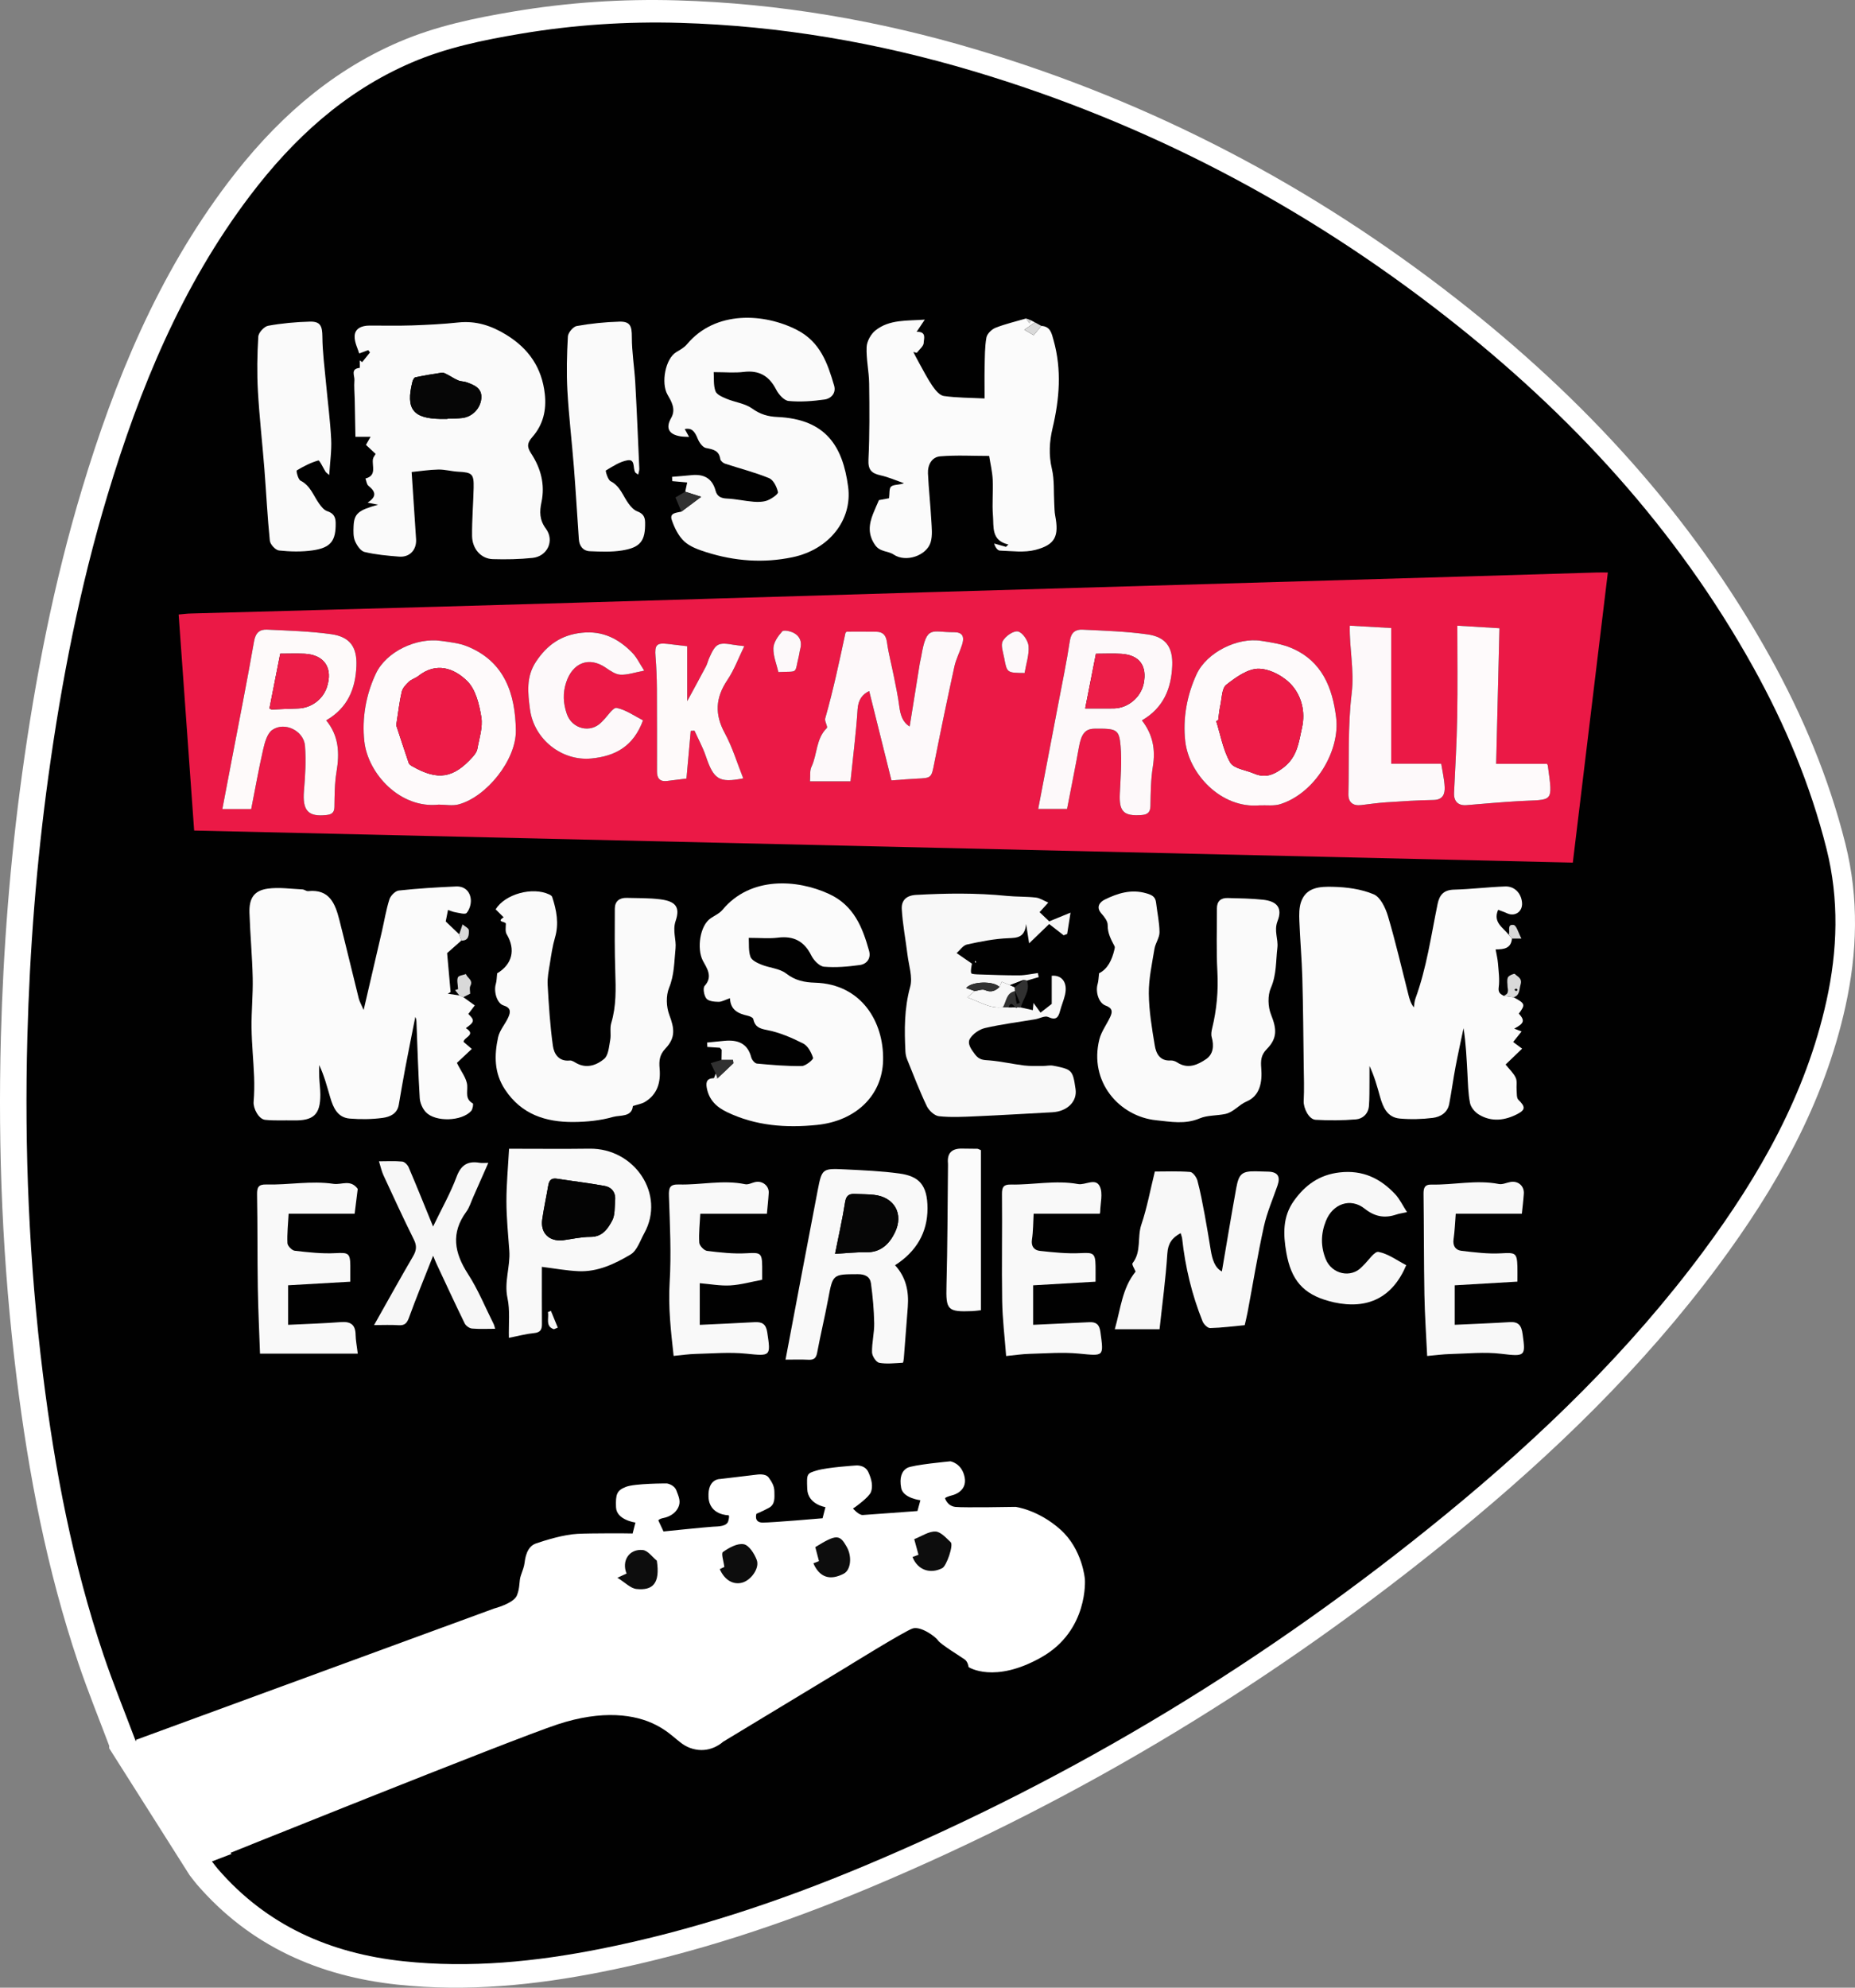 <?xml version="1.0" encoding="UTF-8"?>
<svg xmlns="http://www.w3.org/2000/svg" viewBox="0 0 3223.51 3452.47">
  <rect x="0" y="0" width="3223.51" height="3452.47" fill="#808080" stroke="none"/>
  <defs>
    <style>
      .cls-1 {
        stroke: #fff;
        stroke-miterlimit: 10;
        stroke-width: 80px;
      }

      .cls-1, .cls-2 {
        fill: #010101;
      }

      .cls-3 {
        fill: #f8f8f8;
      }

      .cls-3, .cls-4, .cls-5, .cls-6, .cls-7, .cls-8, .cls-9, .cls-10, .cls-2, .cls-11, .cls-12, .cls-13, .cls-14, .cls-15, .cls-16, .cls-17, .cls-18, .cls-19 {
        stroke-width: 0px;
      }

      .cls-4 {
        fill: #fefafb;
      }

      .cls-5 {
        fill: #fefafa;
      }

      .cls-6 {
        fill: #313131;
      }

      .cls-7 {
        fill: #060606;
      }

      .cls-8 {
        fill: #fafafa;
      }

      .cls-9 {
        fill: #fdf9fa;
      }

      .cls-10 {
        fill: #fbfbfb;
      }

      .cls-11 {
        fill: #040404;
      }

      .cls-12 {
        fill: #ec1d48;
      }

      .cls-13 {
        fill: #0d0d0d;
      }

      .cls-14 {
        fill: #eb1946;
      }

      .cls-15 {
        fill: #d9d9d9;
      }

      .cls-16 {
        fill: #f9f9f9;
      }

      .cls-17 {
        fill: #ec1a46;
      }

      .cls-18 {
        fill: #fff;
      }

      .cls-19 {
        fill: #f7f7f7;
      }
    </style>
  </defs>
  <g id="Layer_5" data-name="Layer 5">
    <g id="Layer_1-2" data-name="Layer 1-2">
      <path class="cls-1" d="M229.78,3025.05c-19.5-51.87-39.34-100.32-56.02-149.84-53.3-158.26-84.58-321.42-105.14-486.82-24.25-194.83-32.35-390.48-27.09-586.63,4.06-151.48,15.85-302.39,36.54-452.63,22.74-165.03,54.49-328.1,102.56-487.71,55.99-185.89,129.17-363.88,247.41-520.1,75.1-99.22,164.62-181.51,280.61-231.51,61.07-26.33,125.65-39.49,190.68-50.41,91.35-15.33,183.5-21.46,276.08-18.79,173.78,5.01,343.62,34.24,510.14,83.9,301.02,89.76,574.25,233.25,821.35,426.44,216.28,169.1,399.71,367.57,533.8,608.93,55.45,99.81,99.41,204.48,127.29,315.38,22.09,87.86,19.29,176.25-.13,264.18-35.85,162.29-116.09,303.07-213.86,434.86-128.3,172.95-281.95,321.44-448,457.35-307.72,251.87-643.99,456.87-1011.01,610.6-147.65,61.84-299.18,112.14-456.41,143.45-113.38,22.58-227.84,34.08-343.54,21.72-127.26-13.59-237.5-61.9-322.63-160.44-2.64-3.05-5.01-6.34-10.17-12.92l-132.46-209.01Z"></path>
    </g>
  </g>
  <g id="Layer_2" data-name="Layer 2">
    <g id="Layer_1-2-2" data-name="Layer 1-2">
      <path class="cls-2" d="M1682.88,2897.71c90.5,28.3,198.32-38.63,202.2-141.39,1.88-49.85-29.76-98.78-76.02-119.28-13.13-5.82-25.76-15.93-39.25-17.16-29.83-2.73-60.12-2.18-90.11-.74-15.36.74-29.81,4.28-37.87-14.83,2.3-1,5.11-2.55,8.11-3.46,25.94-7.84,33.16-21.07,21.49-45.28-3.47-7.2-14.48-15.74-21.55-15.33-24.31,1.42-48.66,5.42-72.38,11.04-5.81,1.38-12.16,12.26-13.19,19.49-1.88,13.23,3.13,25.58,16.43,31.92,5.16,2.46,11.13,3.21,18.35,5.18-1.76,6.44-3.5,12.83-5.11,18.74-32.85,2.57-64.64,5.53-96.5,7-4.61.21-9.55-6.77-15.52-11.32,34-22.86,36.7-29.52,29.8-55.28-3.7-13.79-12.4-20.42-25.12-19.48-22.01,1.62-43.94,4.94-65.78,8.31-10.26,1.58-19.23,6.02-18.89,18.85.37,14-.61,28.77,13.44,37.59,5.27,3.31,11.67,4.82,18.68,7.59-1.46,5.67-2.99,11.59-4.98,19.32-33.42,2.36-66.76,4.23-99.99,7.34-11.71,1.09-16.42-2.45-14.93-15.14,3.8-1.54,8.64-3.37,13.38-5.43,15.41-6.71,20.54-18.54,17.11-37.65-2.98-16.6-10.87-27.02-29.37-24.94-20.27,2.28-40.49,5.06-60.78,7.14-15.12,1.55-23.78,9.01-23.9,24.55-.16,21.67,7.47,32.62,24.95,36.73,3.34.79,6.71,1.43,10.34,2.2.97,13.2-3.23,19.22-17.38,19.38-16.19.18-32.31,3.59-48.51,5.14-15.63,1.5-31.31,2.41-47.32,3.61-3.02-6.63-5.85-12.84-9.03-19.82,2.99-1.25,5.48-2.69,8.16-3.36,26.82-6.65,35.51-24.6,22.53-49.37-2.69-5.14-10.37-10.91-15.7-10.85-21.52.21-43.14,1.67-64.49,4.49-14.29,1.89-24.9,9.81-24.88,26.51.02,19.46,7.55,30.07,25.27,35.1,2.69.76,5.51,1.09,9.34,1.82-1.65,6.44-3.06,11.95-4.87,19-31.93,0-63.87-1.92-95.45.63-23.39,1.89-46.94,7.73-69.21,15.36-13.95,4.78-21.97,17.9-23.01,34.5-.56,8.91-5.43,17.48-7.7,26.37-1.86,7.3-3.42,14.8-3.94,22.29-.97,13.76-9.08,20.16-21.21,24.28-35.18,11.94-70.18,24.4-105.26,36.66h.03c-2.27.56-4.54,1.12-6.81,1.68-6.12,2.21-12.23,4.42-18.35,6.63l-1.43-.06-1.23.74c-2.52,1.01-5.04,2.02-7.56,3.03-3.34,1.27-6.68,2.55-10.03,3.82-6.02,3.42-12.04,6.85-18.05,10.27-9.27,3.48-18.55,6.96-27.82,10.44-1.18.36-2.37.73-3.55,1.09-4.07.74-8.15,1.48-12.22,2.22-15.97,8.2-31.95,16.4-47.92,24.6-28.14,7.24-56.77,13.01-84.28,22.14-28.11,9.33-54.87,22.65-82.68,32.99-70.72,26.28-141.69,51.87-215.56,78.83-19.5-51.87-39.34-100.32-56.02-149.84-53.3-158.26-84.58-321.42-105.14-486.82-24.25-194.83-32.35-390.48-27.09-586.63,4.06-151.48,15.85-302.39,36.54-452.63,22.74-165.03,54.49-328.1,102.56-487.71,55.99-185.89,129.17-363.88,247.41-520.1,75.1-99.22,164.62-181.51,280.61-231.51,61.07-26.33,125.65-39.49,190.68-50.41,91.35-15.33,183.5-21.46,276.08-18.79,173.78,5.01,343.62,34.24,510.14,83.9,301.02,89.76,574.25,233.25,821.35,426.44,216.28,169.1,399.71,367.57,533.8,608.93,55.45,99.81,99.41,204.48,127.29,315.38,22.09,87.86,19.29,176.25-.13,264.18-35.85,162.29-116.09,303.07-213.86,434.86-128.3,172.95-281.95,321.44-448,457.35-307.72,251.87-643.99,456.87-1011.01,610.6-147.65,61.84-299.18,112.14-456.41,143.45-113.38,22.58-227.84,34.08-343.54,21.72-127.26-13.59-237.5-61.9-322.63-160.44-2.64-3.05-5.01-6.34-10.17-12.92,50.49-19.41,99.46-37.66,147.98-57.03,56.42-22.52,112.22-46.6,168.71-68.96,91.47-36.2,182.91-72.52,275.08-106.89,51.6-19.24,105.89-27.12,159.53-10.64,22.03,6.77,42.08,22.4,60.8,36.89,22.55,17.45,43.35,20.96,68.4,5.48,54.53-33.7,110.03-65.81,164.78-99.15,52.3-31.85,104.13-64.47,156.22-96.66,13.93-8.61,28.57-6.97,41.67.66,9.81,5.72,17.81,14.56,26.61,22.01-3.04,3.32-6.08,6.64-11.88,12.96,19.66,8.98,38.19,17.44,56.71,25.9v-.02ZM1243.74,1864.78c-.99,2.65-1.99,5.31-2.98,7.96-11.48.11-14.64,5.7-12.59,16.74,3.86,20.85,16.5,33.2,35.02,42.12,49.96,24.05,102.74,27.82,156.58,22.33,66.3-6.75,113.4-50.06,114.8-112.29,1.49-66.73-37.68-132.36-118.16-134.75-18.08-.54-34.42-3.63-50.09-15.84-11.48-8.94-29.02-9.79-43.32-15.57-7.2-2.91-16.82-7.53-18.94-13.61-3.64-10.45-2.27-22.64-2.93-32.87,19.85,0,35.43,1.56,50.59-.34,27.39-3.44,45.76,6.06,58.16,31.03,4.16,8.38,14.04,18.73,22.08,19.43,20.5,1.8,41.59-.14,62.13-2.91,12.34-1.67,19.74-11.74,16.17-24.55-11.42-41.01-26.44-78.96-69.58-98.9-55.59-25.7-136.59-30.94-185.16,27.54-5.1,6.14-13.24,9.83-20.15,14.38-19.45,12.79-24.65,53.35-14.08,73.84,6.19,11.99,18.44,27.24,3.22,43.84-3.42,3.73-1.16,16.94,3.03,22.1,3.77,4.65,13.75,5.56,21.03,5.66,5.84.08,11.73-3.53,19.95-6.29.76,20.39,14.23,26.75,30.49,30.35,3.68.82,9.39,3.12,9.92,5.64,2.83,13.31,9.82,16.56,23.5,19.18,21.86,4.18,43.23,13.36,63.27,23.47,8.19,4.13,14.21,15.61,17.19,25.03.83,2.62-12.64,14.03-19.66,14.13-25.97.38-52.02-1.87-77.93-4.26-3.68-.34-8.71-6.44-9.82-10.73-6.38-24.74-23.68-30.82-46.29-28.81-10.13.9-20.25,1.99-30.37,3,.12,2.54.23,5.07.35,7.61,7.26.49,14.53.99,21.79,1.48,1.04,1.15,2.08,2.31,3.13,3.46-.11,5.86-.21,11.72-.32,17.59-6.26,1.89-12.52,3.77-18.69,5.63,2.89,6.07,5.77,12.12,8.66,18.18h0ZM1784.42,1703.23c6.86-2.01,13.71-4.02,20.57-6.03-.48-2.37-.97-4.73-1.45-7.1-10.74,1.42-21.48,3.94-32.23,4.02-23.25.17-46.5-.82-69.75-1.57-4.88-.16-13.45-.46-13.88-2.24-1.27-5.32.65-11.41,1.25-16.56-8.06-5.55-17.02-11.71-26.57-18.28,5.76-5.01,11.09-13.4,17.92-14.9,23.63-5.19,47.7-10.03,71.76-10.97,16.15-.63,28.59-1.09,31.09-24.65,1.95,12.58,3.15,20.27,5.22,33.6,13.93-13.42,24.38-23.5,34.83-33.57,8.4,6.54,16.81,13.07,25.21,19.61,2.03-.8,4.07-1.6,6.1-2.4,1.83-11.58,3.65-23.15,5.84-37.01-15.11,6.19-26.08,10.67-37.05,15.16-5.23-4.98-10.45-9.96-16.76-15.97,3.67-4.04,8.48-9.32,15.11-16.62-7.69-3.25-14.41-7.94-21.57-8.75-16.84-1.91-33.96-1.24-50.84-2.93-52.41-5.25-104.76-4.58-157.29-1.69-17.96.99-25.67,10.43-24.86,24.69,1.52,26.55,6.69,52.88,9.93,79.35,2.28,18.63,9.29,38.84,4.64,55.71-10.33,37.47-10.12,74.69-8.22,112.48.23,4.56,1.25,9.3,2.97,13.53,11.03,27.18,21.48,54.65,34.12,81.07,3.7,7.74,13.41,16.77,21.18,17.6,21.15,2.26,42.76,1.07,64.15.13,44.26-1.95,88.5-4.65,132.74-6.98,26.06-1.37,43.62-18.76,40.49-40.21-4.81-32.94-5.83-34.26-38.8-40.69-5.72-1.12-11.93.47-17.91.43-10.9-.06-21.91.49-32.68-.83-19.98-2.44-39.72-7.05-59.74-8.76-10.31-.88-17.79-.05-25.72-10.62-6.95-9.25-13.7-18.75-8.69-27.12,5.13-8.56,16.42-16.29,26.35-18.57,28.66-6.6,58.01-10.22,87.06-15.16,7.62-1.3,16.76-6.64,22.39-4.04,13.46,6.22,17.8,1.37,20.82-10.55,2.43-9.58,6.58-18.74,8.7-28.37,4.75-21.5-6.08-34.23-23.21-32.6v48.89c-6.37,4.95-12.25,9.52-19.46,15.12-3.3-4.55-7.04-9.7-12.25-16.88-.45,5.05-.72,8.13-1.11,12.58-7.83-1.75-14.34-3.21-20.85-4.66,3.68-15.52,17.14-28.85,10.46-46.69h0ZM1190.73,854.05c-5.5,3.25-10.99,6.5-16.93,10.02,3.29,7.88,6.77,16.23,10.26,24.58-8.13,2-20.94,1.88-16.78,14.24,4.56,13.54,11.56,27.98,21.76,37.42,10.13,9.38,25.07,14.62,38.76,18.93,49.01,15.44,98.77,19.23,149.62,8.55,63.09-13.25,104.09-64.47,96.41-122.36-9.22-69.49-37.98-117.57-123.28-121.21-15.89-.68-29.64-4.65-43.42-14.59-12.44-8.97-29.81-10.87-44.54-17-7.25-3.02-17.15-7.23-19.32-13.26-3.74-10.38-2.37-22.6-3.07-33.02,20.28,0,36.34,1.57,51.97-.35,26.86-3.31,44.3,6.81,56.55,30.61,4.33,8.42,13.75,19.06,21.69,19.83,20.54,1.97,41.75.35,62.32-2.51,11.61-1.61,20.6-11.21,16.75-24.29-11.37-38.69-23.98-75.7-64.5-96.55-56.62-29.14-141.7-34.56-191.26,24.92-4.73,5.67-11.87,9.58-18.39,13.48-19.41,11.63-26.77,53.91-15.51,73.7,6.59,11.58,15.3,25.3,6.53,40.65-9.97,17.45-4.43,28.57,15.85,31.99,5.02.85,10.2.71,15.3,1.03-2.59-4.67-5.18-9.34-7.59-13.68,11.35-2.2,16.9,2.71,22.52,16.8,2.58,6.48,8.55,15,14.27,16.13,12.44,2.46,22.81,4.13,25,19.32.44,3.02,4.82,6.77,8.14,7.87,25.56,8.46,51.85,15.01,76.66,25.21,7.54,3.1,13.41,15.23,15.41,24.26.76,3.42-10.86,11.42-18.05,14.27-7.26,2.87-16.11,3.07-24.1,2.44-15.64-1.24-31.12-4.89-46.76-5.56-10.39-.44-16.96-3.96-19.51-13.56-5.85-22-20.72-29.25-42-27.06-11.19,1.15-22.41,1.95-33.62,2.91.11,2.49.21,4.98.32,7.47,8.23.73,16.47,1.46,25.98,2.3-1.33,6.22-2.39,11.14-3.44,16.05v.02ZM1809.65,566.08l-11.22-6.08c-2.43-1.27-4.86-2.54-7.28-3.81-2.71-.99-5.42-1.97-8.13-2.96-17.73,5.2-35.87,9.37-52.99,16.11-6.69,2.64-14.69,10.41-15.86,16.96-2.95,16.53-2.7,33.68-3.1,50.6-.42,17.31-.09,34.64-.09,55.22-24.72-1.23-48.01-1.06-70.82-4.28-7.28-1.03-14.7-10.06-19.58-17.13-8.77-12.71-15.75-26.66-23.34-40.18-3.54-6.3-6.75-12.78-10.11-19.18,2.01.52,4.02,1.05,6.02,1.57,4.34-5.85,12.13-11.75,12.05-17.54-.08-6.01,5.93-19.78-12.3-18.98,4.62-6.93,8.48-12.71,14.17-21.22-31.34,2.31-61.38-.64-85.74,18.77-7.98,6.36-14.9,18.89-15.33,28.89-.91,20.98,4.09,42.14,4.37,63.26.59,44.07.92,88.21-1.2,132.2-.85,17.74,5.27,23.86,20.95,27.34,13.92,3.09,27.21,9.02,40.78,13.7-8.39,3.29-17.41,1.88-22.28,5.73-3.83,3.03-2.54,12.53-3.71,20.38-4.98.92-12.25,2.26-17.52,3.23-3.93,9.12-7.26,16.36-10.19,23.75-7.35,18.59-9.3,35.83,3.55,54.3,8.61,12.38,22.05,9.75,32.38,16.62,21.45,14.25,57.35,1.52,64.14-21.5,3.48-11.8,1.84-25.39,1.13-38.09-1.53-27.14-4.5-54.21-5.8-81.36-.71-14.72,6.6-28.53,21.19-29.74,28.3-2.35,56.94-.69,85.16-.69,2.16,13.92,5.47,27.46,6.12,41.13.99,20.81-1.26,41.83.47,62.54,1.62,19.42-3.44,43.18,26.81,50.16-1.39,1.35-2.77,2.71-4.16,4.06-6.86-1.94-13.71-3.88-20.57-5.82,1.78,6.16,5.74,12.19,9.92,12.33,20.71.72,42.52,3.84,62-1.27,34.5-9.04,40.92-24,34.13-59.55-1.31-6.84-1.21-13.97-1.62-20.97-1.17-20.09.46-40.83-4.09-60.12-5.74-24.34-4.36-47.41,1.21-70.96,11.97-50.65,16.04-101.32,1.75-152.33-3.35-11.96-5.35-24.16-21.25-25.09h-.02ZM797.97,1622.85c-7.85-7.48-15.7-14.95-23.44-22.31,1.29-6.46,2.58-12.91,4-20,4.08,1.34,8.34,3.33,12.81,4.06,6.66,1.08,16.84,4.21,19.49,1.19,4.93-5.63,7.92-15.24,7.36-22.88-1.05-14.54-10.78-23.81-25.7-23.16-33.2,1.44-66.42,3.45-99.43,7.05-6.11.66-14.3,8.87-16.34,15.26-5.8,18.17-8.8,37.21-13.11,55.87-10.12,43.86-20.37,87.7-31.68,136.36-4.19-9.69-7.14-14.6-8.47-19.91-11.39-45.53-22.17-91.21-33.78-136.68-7.15-27.97-17.06-53.76-54.16-49.85-3.17.33-6.59-2.83-9.95-2.98-20.09-.91-40.58-4.09-60.21-1.35-23.86,3.32-32.7,16.6-31.86,42.1,1.24,37.73,4.81,75.4,5.64,113.14.64,28.78-2.4,57.63-2.02,86.42.37,28.39,3.34,56.74,4.46,85.14.58,14.51.31,29.14-.86,43.62-.91,11.24,8.79,29.98,20,31.15,16.32,1.7,32.92.64,49.4.99,34.94.73,46.69-10.37,46.55-44.95-.04-9.92-1.45-19.82-1.89-29.74-.32-7.15-.06-14.32-.06-21.48,8.73,18.59,13.61,37.48,19.09,56.19,5.2,17.76,12.68,35.06,33.9,36.8,18.99,1.56,38.49,1.35,57.34-1.19,12.18-1.65,25.19-6.92,27.89-22.61,3.69-21.42,7.3-42.85,11.35-64.2,5.6-29.53,11.57-58.99,17.39-88.48,2.07,3.73,1.95,7.15,2.09,10.57,1.71,43.43,2.94,86.89,5.62,130.25.52,8.46,4.81,18.36,10.63,24.51,16.68,17.62,62.58,15.97,78.77-2.09,2.72-3.03,4.11-12.34,2.87-13.05-13.56-7.75-9.1-18.79-9.74-30.9-.67-12.51-10.67-24.53-17.92-39.52,6.3-5.91,15.48-14.52,25.83-24.24-4.48-3.85-9.68-8.32-14.29-12.29.71-8.33,22.71-12.24,3.97-23.8,15.21-10.88,15.71-13.77,4.28-24.64,3.4-4.49,6.78-8.97,11.26-14.89-7.19-5.18-13.55-9.75-19.9-14.33,4.12-2.06,8.25-4.12,11.89-5.94,0-4.71-1.53-9.94.29-13.44,5.4-10.37-5.31-13.83-7.64-20.73-4.87,1.83-12.56,2.48-13.95,5.78-2.18,5.16-.09,12.12.29,20.41,1.58-.52-1.51.5-5.24,1.72,2.67,3.29,5.07,6.25,7.48,9.21-6.71-.98-13.41-1.96-20.12-2.94,1.63-.97,3.26-1.94,4.89-2.91-2.16-24.13-4.32-48.27-6.05-67.61,9.19-8.11,16.92-14.93,24.65-21.76,13.18.46,13.39-9.9,13.07-18.11-.14-3.49-7.04-6.71-10.87-10.05-1.95,5.75-3.9,11.49-5.85,17.24l-.02-.02ZM2627.39,1630.27h16.49c-5.51-10.21-8.51-22.78-13.48-23.61-12.28-2.05-5.8,10.92-8.66,16.97-9.55-12.58-27.85-21.21-18.41-43.31,5.15,1.97,10.55,3.68,15.64,6.05,13.66,6.35,27.09-2.97,25.95-18.19-1.23-16.39-12.77-29.02-29.31-28.45-29.71,1.01-59.34,4.78-89.05,5.54-17.7.46-25.16,9.22-28.37,24.79-11.37,55.16-19.05,111.19-38.59,164.45-1.76,4.79-1.86,10.19-2.74,15.31-5.68-7.51-7.53-14.71-9.38-21.92-11.63-45.55-22.18-91.42-35.52-136.46-4.24-14.3-13.09-33.11-24.81-38.06-21.81-9.2-47.22-12.53-71.24-13.06-21.13-.47-46.11.06-55.09,26.51-3.42,10.06-3.32,21.74-2.89,32.61,1.27,32.99,4.23,65.92,5.16,98.92,1.42,50.4,1.75,100.84,2.41,151.27.27,20.94,1.06,41.94-.04,62.82-.63,11.85,8.87,31.93,20.71,32.59,23.36,1.29,46.97,1.25,70.26-.74,11.91-1.02,21.33-9.97,22.41-23.24,1.12-13.81.78-27.75.95-41.63.12-9.29.02-18.59.02-27.88,8.35,17.44,13.2,35.12,18.13,52.78,5.17,18.55,12.51,36.53,34.49,38.53,18.97,1.72,38.46,1.19,57.37-1.15,13.38-1.66,25.68-9.04,28.58-24.4,4.05-21.4,6.95-43.01,10.99-64.41,4.23-22.41,9.22-44.67,13.88-67,4.23,26.73,5.28,52.83,6.76,78.92.97,17.16,1.15,34.57,4.53,51.3,1.52,7.51,8.69,15.8,15.58,19.94,21.95,13.18,45.11,10.18,66.77-1.08,14.56-7.57,13.61-12.99,1.63-24.8-3.31-3.26-2.52-10.97-3.04-16.69-.66-7.19,1.24-15.32-1.54-21.42-3.65-8.02-10.79-14.46-17.59-23.05,9.1-8.74,18.47-17.75,28.69-27.56-5.01-3.72-10.34-7.66-15.58-11.55,4.58-5.73,9.11-11.4,14.67-18.34-5.67-2.15-9-3.41-12.85-4.87,17.57-9.31,18.91-14.06,8.03-26.1,11.76-15.78,11.2-17.53-9.03-28.37,11.13-3.61,9.45-13.24,12.07-21.95,3.41-11.35-5.26-13.71-10.01-18.62-1.05-1.09-10.51,2.71-11.97,6.06-2.14,4.91-.55,11.44-.55,17.28.92,3.5,1.02,7.21-.43,10.15-1.01,2.06-4.13,3.09-6.3,4.57-5.8-3.19-9.96-5.5-8.71-14.78,1.82-13.54-.18-27.68-1.28-41.5-.66-8.28-2.72-16.44-4.1-24.41,14.97.07,26.78-1.85,28.39-18.77h0ZM337.38,1442.57c799.42,18.59,1596.84,37.13,2395.79,55.71,20.37-168.66,40.51-335.38,60.87-503.93-8.07,0-13.77-.15-19.47.02-71.92,2.15-143.83,4.4-215.74,6.52-157.86,4.66-315.72,9.26-473.58,13.88-158.44,4.64-316.89,9.23-475.33,13.9-122.79,3.62-245.57,7.38-368.35,11.02-160.2,4.75-320.4,9.56-480.61,14.12-143.26,4.07-286.52,7.83-429.78,11.79-6.68.18-13.33,1.1-20.72,1.73,9.06,126.16,17.96,250.19,26.94,375.22l-.02.02ZM715.32,819.88c15-1.49,30.68-4,46.41-4.29,11.49-.21,23,3.18,34.57,3.75,24.04,1.19,27.31,3.79,26.78,27.7-.61,27.96-3.05,55.91-2.73,83.85.25,22.57,15.69,39.69,35.89,40.29,23.05.7,46.33.3,69.24-2.12,25.81-2.72,38.59-30.01,23.08-50.89-11.21-15.1-11.08-29.55-7.63-45.82,6.55-30.9-1.24-59.32-17.98-84.78-7.8-11.86-6.67-18.49,2.23-28.61,18.56-21.12,24.68-46.42,21.56-74.61-5.03-45.52-27.83-78.6-66.36-102.46-26-16.1-52.96-25.09-84.03-21.77-26.53,2.84-53.26,4.2-79.94,5.1-24.89.84-49.82.13-74.74.3-12.73.08-24.88,4.7-25.41,18.21-.42,11,5.67,22.24,7.97,30.23,7.01-2.6,11.31-4.2,15.61-5.8,1.04,1.34,2.07,2.68,3.11,4.02-4.52,5.61-9.05,11.21-13.57,16.82l-4.28-3.06c0,4.55.35,13.06-.05,13.09-16.45,1.44-8.55,13.78-9.15,21.29-.87,10.79.29,21.75.5,32.64.45,22.4.85,44.81,1.25,65.76h26.29c-3.55,6.21-5.75,10.07-8.01,14.02,6.43,5.99,11.86,11.04,16.87,15.7-1.65,3.01-4.18,5.78-4.69,8.88-2.02,12.23,7.18,28.59-13.02,33.83,1.64,4.29,2.04,10.13,5.13,12.62,13.61,10.96,13.98,19.16-1.4,29.32,6.39,1.26,11.64,2.29,18.14,3.58-34.58,9.51-41.63,15.54-42.53,37.61-.35,8.55-.68,17.99,2.5,25.54,3.17,7.53,9.76,17.29,16.57,18.93,19.57,4.7,39.96,6.51,60.14,8.08,18.45,1.43,30.61-11.94,29.4-30.43-2.54-38.54-5.1-77.09-7.71-116.51h0ZM1909.91,1690.51c-.94,7.37-.93,13.4-2.56,18.94-3.81,12.93,1.53,32.63,13.94,37.19,12.18,4.47,12.12,10.72,8,19.62-6.09,13.16-15.44,25.36-18.89,39.1-18.38,73.3,34.37,133.97,99.1,140.51,25.17,2.54,49.98,7.4,75.27-3.3,13.51-5.72,29.8-4.52,44.57-7.69,14.34-3.08,23.23-15.84,37.05-21.74,23.53-10.03,27.22-34.22,25.34-57.66-1.02-12.74-.68-22.81,9.43-33.07,19-19.28,17.46-35.3,7.53-60.27-5.39-13.56-6-33.04-.27-46.13,10.07-23.03,8.54-46.49,11.34-69.84,1.83-15.27-6.37-29.29.37-46.48,8.88-22.65-1.04-34.28-25.24-36.91-20.4-2.22-41.05-2.41-61.6-2.97-11.88-.33-18.64,5.69-18.6,18.08.1,36.53-1.19,73.15.8,109.58,1.84,33.59-1.17,66.23-9.07,98.71-1.2,4.93-2.14,10.67-.79,15.33,4.32,14.92,2.66,29.68-9.63,38.06-14.67,10-31.88,17.98-50.38,5.77-3.19-2.11-7.65-3.59-11.4-3.35-18.58,1.17-25.18-12.01-27.48-25.8-4.98-29.92-10.07-60.22-10.37-90.4-.26-25.86,5.58-51.86,9.78-77.63,1.61-9.89,8.86-19.32,8.79-28.92-.11-17.17-3.99-34.29-5.97-51.47-1.2-10.49-7.36-13.36-17.06-16.17-26.12-7.56-49.6-.17-72.07,10.89-8.22,4.04-16.19,12.79-5.71,24.42,5,5.55,10.89,13.25,10.76,19.87-.27,14.24,5.89,25.26,11.98,36.87.79,1.51.11,4.01-.35,5.94-4.21,17.66-11.42,33.32-26.6,40.93h-.01ZM1099.83,1921.11c8.57-2.81,15.25-3.77,20.6-6.96,22.14-13.17,27.93-34.45,25.79-58.22-1.2-13.36-.16-23.88,10.11-34.68,17.79-18.71,15.78-34.66,6.72-58.54-5.29-13.94-5.96-33.34-.4-46.87,9.27-22.56,8.84-45.45,11.24-68.33,1.66-15.82-5.7-30.59.26-48.18,8.2-24.18-.62-33.95-26.92-37.27-19.22-2.43-38.82-1.96-58.26-2.49-12.52-.34-20.51,5.88-20.59,18.56-.23,36.51-.4,73.04.78,109.52.97,30.17,1.88,59.97-7.01,89.44-2.74,9.09,0,19.69-1.77,29.23-2.14,11.49-3,26.65-10.52,32.94-12.43,10.41-29.39,17.15-47.09,8.02-4.07-2.1-8.6-5.62-12.58-5.21-19.52,2.01-27.52-11.79-29.46-25.76-4.86-35.04-7.11-70.48-9.08-105.84-.69-12.42,2.01-25.14,4-37.59,2.36-14.81,4.51-29.81,8.73-44.14,7.21-24.47,2.79-47.69-4.86-70.84-.6-1.82-3.16-3.35-5.15-4.29-28.96-13.7-76.71-.79-93.09,25.87,4.5,4.48,9.21,9.18,13.93,13.88-13.94,8.74,3.96,6.8,3.84,11.25-.16,6.1-1.37,13.46,1.43,18.15,15.96,26.78,9.68,52.22-16.57,67.87-.82,6.96-.7,13.06-2.37,18.62-3.77,12.57,1.67,33.57,13.64,37.24,13.04,4,11.84,11.64,8.53,19.47-5.19,12.31-15.45,23.11-18.17,35.71-6.7,31.11-7.11,61.81,11.92,90.69,28.56,43.35,70.76,56.79,118.9,56.48,23.14-.15,47-2.46,69.08-8.82,11.91-3.43,32.61.76,34.37-18.91h.02ZM2162.98,2301.75c1.7-7.58,3.57-14.89,4.96-22.28,9.35-49.75,17.51-99.76,28.36-149.17,5.34-24.32,15.55-47.58,23.73-71.27,5.34-15.45.33-23.3-15.68-23.92-7.01-.27-14.03-.45-21.05-.59-24.55-.48-30.4,3.63-34.94,28.61-8.79,48.35-16.75,96.84-25.07,145.33-12.37-6.49-16.66-21.06-19.28-36.72-3.44-20.58-6.7-41.19-10.55-61.69-3.75-19.95-7.44-39.96-12.69-59.54-1.58-5.91-7.95-14.55-12.66-14.91-21.25-1.62-42.68-.71-61.31-.71-8.06,32.62-13.61,63.17-23.46,92.25-7.42,21.91.57,46.92-15.25,66.93-1.72,2.18,3.42,9.78,5.28,14.64-23.26,28.6-25.81,63.79-36.15,100.13h77.76c4.6-42.65,10.67-87.02,13.56-131.59,1.14-17.66,8.22-27.31,23.12-35.36,1.11,3.96,2.3,6.67,2.6,9.48,5.42,49.55,16.91,97.65,35.57,143.87,2.02,4.99,8.71,11.64,13.09,11.54,19.79-.47,39.54-3.1,60.06-5.02h0ZM941.64,2200.44c21.74,2.68,42.7,6.63,63.79,7.56,33.28,1.46,62.96-12.79,90.3-28.98,11.32-6.7,16.68-24.06,23.87-37.06,37.25-67.32-16.83-147.85-95.13-146.77-45.27.63-90.55.11-139.83.11-1.7,31.36-4.63,61.38-4.59,91.4.03,28.57,2.92,57.15,5,85.69,2,27.49-9.3,53.95-3.17,82.31,4.59,21.26,1.86,44.1,2.45,69.02,17.62-3.45,30.47-6.98,43.53-8.19,10.65-.99,13.97-5.58,13.88-15.51-.27-31.94-.1-63.88-.1-99.58ZM1109,824.4c.97-4.72,2.09-7.37,1.97-9.97-2.21-49.88-4.25-99.77-7.03-149.61-1.48-26.59-5.99-53.1-5.96-79.65.02-18.66-2.74-26.94-21.58-26.45-24.8.64-49.72,3.26-74.14,7.57-6.25,1.1-15.05,11.55-15.42,18.12-1.77,31.37-2.57,62.96-.83,94.31,2.47,44.4,7.81,88.64,11.3,132.99,3.27,41.64,5.66,83.36,8.6,125.03.84,11.94,7.4,20.27,19.35,20.74,18.38.73,37.16,1.56,55.2-1.25,32.95-5.14,41.18-17.02,40.58-49.08-.2-10.5-4.44-15.4-13.94-19.08-5.75-2.22-10.77-7.87-14.64-13.08-9.93-13.36-14.48-30.46-31.34-39.09-4.95-2.54-9.17-18.13-8.3-18.65,11.87-7.08,24.2-15.34,37.41-17.69,14.34-2.56,9.1,13.78,13.7,21.05.56.88,1.75,1.35,5.08,3.82v-.03ZM572.09,825.1c1.4-22.71,4.41-42.49,3.41-62.07-1.68-32.77-6.04-65.41-9.03-98.12-2.43-26.6-6-53.21-6.24-79.84-.17-18.67-3.28-26.89-21.74-26.42-24.27.61-48.71,2.85-72.56,7.19-6.87,1.25-16.68,11.88-17.09,18.7-1.9,31.4-2.43,63.05-.68,94.45,2.51,45.12,7.69,90.08,11.24,135.15,3.28,41.68,5.27,83.47,9.5,125.04.65,6.4,9.86,16.33,15.91,16.97,19.32,2.04,39.31,2.56,58.49-.19,31.82-4.56,40.49-16.91,40-47.79-.17-10.9-4.1-16.82-14.83-20.39-5.62-1.87-10.4-8.1-14.17-13.37-9.85-13.77-14.86-30.91-32.02-39.5-4.36-2.18-7.79-17.11-6.6-17.83,11.79-7.13,24.34-13.6,37.51-17.29,2.21-.62,8.37,13.01,12.79,20,.56.88,1.61,1.44,6.1,5.3h.01ZM1555.37,2197.59c36.88-23.51,56.44-56.81,56.39-98.73-.05-40.98-15.04-55.9-48.77-60.55-31.13-4.29-62.72-5.59-94.17-7.13-40.01-1.96-40.56-1.6-48.01,36.99-18.76,97.16-36.99,194.42-55.78,293.48,13.27,0,26.68-.49,40.04.17,9.42.46,13.15-2.88,14.93-12.34,5.79-30.93,13.21-61.55,19.01-92.48,8.27-44.11,7.89-43.65,51.62-43.84,12.82-.06,21.34,4.44,22.9,16.16,3.06,22.91,5.2,46.08,5.6,69.17.29,16.79-4.18,33.67-3.78,50.45.15,6.43,7.1,17.15,12.39,18.14,13.25,2.47,27.34.61,41.07-.07.76-.04,1.61-5.14,1.83-7.94,2.36-29.69,4.6-59.4,6.86-89.1,2.02-26.59-2.77-51.22-22.14-72.38h.01ZM2480.04,2355.26c16.36-1.44,27.92-3.07,39.51-3.35,29.87-.71,60.15-4.02,89.55-.41,42.17,5.18,41.94,3.6,36.83-34.03-2.08-15.35-7.05-21.98-22.73-21.01-31.17,1.93-62.4,3.07-95.28,4.62v-68.58c36.43-2.14,72.76-4.27,108.95-6.39,0-12.15.17-19.13-.03-26.1-.7-24.16-3.65-24.48-28.36-23.07-22.84,1.3-46.05-1.69-68.92-4.36-10.1-1.18-15.35-8.44-13.65-20.16,2.09-14.4,2.57-29.04,3.8-44.2h114.86c1.08-10.71,2.62-22.8,3.42-34.93.87-13.28-9.74-22.49-22.93-20.31-6.85,1.13-14.07,4.82-20.38,3.58-39.23-7.72-78.14,1.81-117.17.97-12.21-.26-13.9,6.24-13.77,16.62.75,58.28.46,116.58,1.51,174.85.63,34.78,3.06,69.52,4.78,106.26h0ZM1911.09,2108.2c.04-.19.71-1.84.74-3.5.25-14.79,5.03-31.74-.6-43.84-7.3-15.7-25.27-1.94-37.8-4.23-39.3-7.17-78.07,1.59-117.04.85-12.37-.24-15.34,4.38-15.22,16.63.64,61.84-.66,123.71.35,185.54.52,31.67,4.44,63.29,6.88,95.68,15.93-1.55,28.1-3.45,40.31-3.77,28.75-.74,57.75-3.16,86.22-.44,43.85,4.2,43.2,5.85,37.27-37.81-1.73-12.77-7.27-17.31-19.23-16.73-32.08,1.58-64.17,2.99-97.62,4.54v-68.6c36.5-2.12,72.34-4.21,108.46-6.31,0-12.32.12-19.88-.02-27.44-.42-22.37-3.99-23.28-25.94-22.16-23.47,1.2-47.26-1.36-70.73-3.89-9.94-1.07-15.7-7.73-13.8-20,2.23-14.36,2-29.11,2.88-44.51h114.9-.01ZM1332.65,2108.22c.99-10.88,2.45-23.53,3.2-36.23.7-11.86-10.28-21.09-22.37-19.05-6.29,1.07-12.94,5.14-18.61,3.96-38.55-8-76.84,1.51-115.19.46-15.53-.43-17.75,5.36-17.26,19.74,1.7,50.11,4.25,100.45,1.25,150.38-2.58,42.95,2.09,84.59,6.93,127.64,13.92-1.31,26.04-3.15,38.21-3.45,29.33-.73,58.93-3.35,87.94-.42,42.5,4.29,42.89,4.87,36.53-37.05-2.23-14.72-9.06-18.4-22.12-17.67-31.38,1.77-62.79,3.09-95.17,4.64v-72.33c18.07,1.48,35.7,4.84,53.08,3.84,18.37-1.06,36.49-6.29,55.41-9.82,0-8.33.07-15.86-.01-23.4-.24-23.46-3.3-24.02-26.81-22.66-22.88,1.32-46.14-1.27-68.99-4.09-5.25-.65-13.21-9.04-13.54-14.27-1.03-16.54.96-33.26,1.8-50.22h115.72ZM621.65,2065.03c-12.5-17.19-28.14-6.7-41.92-8.74-39.38-5.83-78.04,2.12-116.97,1.09-13.81-.36-16.29,4.99-16.05,17.64.99,53.68.43,107.38,1.28,161.06.63,39.37,2.57,78.71,3.83,115.08h169.91c-1.6-13.18-3.62-22.97-3.79-32.78-.3-17.43-8.5-23.27-25.46-21.98-30.14,2.29-60.39,3.18-91.81,4.72v-68.66c36.23-2.09,72.03-4.15,108.09-6.23,0-12.58.06-20.14-.01-27.69-.22-22.29-3.62-23.03-25.93-21.88-23.45,1.21-47.23-1.5-70.67-4.18-4.87-.56-12.43-8.38-12.65-13.13-.76-16.7,1.14-33.52,2.08-51.13h114.68c1.66-13.26,3.53-28.23,5.39-43.18h0ZM2445.01,2105.4c-7.45-11.52-12.58-22.71-20.57-31.21-25.95-27.6-56.53-42.31-96.45-37.77-35.33,4.02-59.89,21.92-79.41,49.21-19.77,27.65-18.9,58.07-13.23,90.24,8.27,46.9,28.71,71.81,74.19,84.07,2.82.76,5.63,1.52,8.48,2.14,58.37,12.77,101.86-7.94,125.67-64.55-15.69-8.08-31.14-19.73-48.21-23.04-7.04-1.36-17.56,15.2-26.49,23.61-.85.8-1.67,1.64-2.47,2.49-18.88,20.07-52.17,12.65-62.73-13.52-9.01-22.34-8.55-44.26.28-66.37,11.97-30,42.88-40.81,67.43-21.26,17.42,13.87,34.55,17.02,54.79,10.19,4.83-1.63,9.99-2.29,18.72-4.22h0ZM752.65,2181.15c3.14,7.51,4.28,10.55,5.65,13.48,16.27,34.73,32.34,69.56,49.18,104.01,2.05,4.19,8.14,8.55,12.71,8.97,13.03,1.21,26.24.42,40.25.42-1.22-3.97-1.6-6.27-2.6-8.26-14.64-29.14-27.03-59.76-44.64-86.98-23.69-36.61-30.08-71.04-2.85-108.11,5.4-7.35,8.07-16.73,11.86-25.24,8.61-19.34,17.12-38.72,26.35-59.62-6.86,0-11.03.58-14.99-.1-20.6-3.5-32.41,3.49-40.21,24.42-10.52,28.24-25.61,54.78-40.79,86.29-15.35-37.48-28.54-70.35-42.45-102.9-1.83-4.27-7.06-9.54-11.15-9.95-12.92-1.28-26.04-.47-40.44-.47,3.1,9.84,4.61,17.37,7.76,24.16,17.34,37.46,34.6,74.97,52.97,111.93,5.42,10.9,4.41,18.83-1.51,28.97-22.82,39.04-44.7,78.64-67.72,119.44,15.66,0,29.12-.68,42.48.22,10.59.71,14.61-3.31,18.22-13.27,12.65-34.88,26.85-69.2,41.91-107.4h.01ZM1704.54,2275.77v-277.99c-3.86-1.62-4.89-2.41-5.94-2.43-9.34-.19-18.68-.31-28.02-.32-17.21-.03-24.96,8.53-23.25,25.67.12,1.16.06,2.34.04,3.5-.78,69.5-.8,139.01-2.64,208.48-1.13,42.54,1.4,46.32,44.86,44.62,4.54-.18,9.05-.92,14.94-1.54h.01ZM962.6,2308.78c2.23-.93,4.45-1.86,6.68-2.8-3.98-9.72-7.97-19.43-11.95-29.15l-5.1,2.14c1.92,10.59-4.96,24.94,10.37,29.81ZM1693.94,1670.16c.38.67.8,1.42,1.22,2.16.39-.38,1.16-.85,1.09-1.13-.19-.81-.71-1.55-1.09-2.31-.38.4-.75.79-1.22,1.28Z"></path>
      <path class="cls-13" d="M1141.37,2710.54c6.2,40.2-7.34,52.4-35.4,49.43-10.28-1.09-19.61-11.23-33.09-19.53,9.18-4.2,12.56-5.75,15.95-7.29-9.1-22.01,4.49-43.36,28.35-40.82,8.75.93,16.4,12.19,24.55,18.73l-.36-.53h0Z"></path>
      <path class="cls-13" d="M1585.73,2704.42c4.1-1.54,7.33-2.75,10.38-3.89-2.32-8.46-4.59-16.78-7.42-27.12,13.17-5.16,25.21-13.68,36.9-13.24,9.14.35,18.53,11.11,26.53,18.6,5.2,4.87-7.24,41.18-14.67,44.99-20.45,10.47-42.59,3.91-51.73-19.34h.01Z"></path>
      <path class="cls-13" d="M1250.79,2725.55c1.9-.94,3.81-1.96,5.78-2.86,1.52-.7,3.1-1.25,2.15-.87-1.15-9.73-5.89-23.65-2.49-26.05,10.49-7.41,25.03-15.59,36.17-13.54,9.15,1.68,18.61,16.47,22.65,27.4,5.27,14.26-9.99,35.03-25.08,39.25-15.73,4.4-30.91-4.39-39.18-23.32h0Z"></path>
      <path class="cls-13" d="M1413.46,2715.36c3.63-1.41,7.26-2.83,9.7-3.78-2.3-8.78-4.39-16.78-6.38-24.39,36.74-22.52,42.37-22.45,54.84-.01,9.37,16.85,6.74,39.82-5.28,46.13-24.05,12.61-42.3,6.5-52.88-17.95h0Z"></path>
      <path class="cls-2" d="M1682.88,2897.71c-18.53-8.46-37.05-16.92-56.71-25.9,5.8-6.32,8.84-9.64,11.88-12.96,12.77,8.44,25.88,16.44,38.09,25.62,3.56,2.67,4.56,8.73,6.74,13.24h0Z"></path>
      <path class="cls-2" d="M618.29,2890.21c15.97-8.2,31.95-16.4,47.92-24.6-.37,2.95.05,8.04-1.24,8.52-15.41,5.76-31.08,10.83-46.68,16.08Z"></path>
      <path class="cls-2" d="M748.1,2834.07c6.12-2.21,12.23-4.42,18.35-6.63-1.47,4.09-2.94,8.17-4.59,12.79-5.48-2.45-9.62-4.3-13.75-6.15h0Z"></path>
      <path class="cls-2" d="M709.8,2851.86c6.02-3.42,12.04-6.85,18.05-10.27-2.45,9.69-8.1,13.76-18.05,10.27Z"></path>
      <path class="cls-2" d="M773.23,2825.75c1.99,1.53,3.97,3.06,5.96,4.59-1.07.79-2.14,1.57-3.21,2.36-.91-2.31-1.82-4.63-2.73-6.94h-.03.01Z"></path>
      <path class="cls-2" d="M737.88,2837.77c2.52-1.01,5.04-2.02,7.56-3.03-2.52,1.01-5.04,2.02-7.56,3.03Z"></path>
      <path class="cls-2" d="M678.43,2863.4c1.18-.36,2.37-.73,3.55-1.09-.56,1.72-1.11,3.43-1.67,5.15-.63-1.35-1.26-2.7-1.88-4.06h0Z"></path>
      <path class="cls-13" d="M1141.72,2711.07c1.1-.85,2.21-1.69,3.31-2.54,0,.96.02,1.91.02,2.87-1.22-.26-2.43-.52-3.67-.82-.02-.04.34.49.34.49Z"></path>
      <path class="cls-14" d="M337.38,1442.57c-8.98-125.04-17.88-249.06-26.94-375.22,7.39-.64,14.05-1.55,20.72-1.73,143.26-3.97,286.52-7.72,429.78-11.79,160.21-4.56,320.41-9.37,480.61-14.12,122.78-3.64,245.57-7.4,368.35-11.02,158.44-4.68,316.89-9.27,475.33-13.9,157.86-4.62,315.72-9.22,473.58-13.88,71.92-2.12,143.83-4.37,215.74-6.52,5.69-.17,11.4-.02,19.47-.02-20.36,168.55-40.49,335.26-60.87,503.93-798.95-18.58-1596.36-37.12-2395.79-55.71l.02-.02ZM1549.12,1355.52c17.61-1.25,30.36-2.45,43.14-3,26.87-1.16,26.15-1.17,31.39-27.56,11.09-55.89,22.68-111.7,34.87-167.36,2.84-12.98,9.37-25.11,13.37-37.9,4.63-14.78.09-21.78-14.63-21.64-38.46.35-46.97-13.42-56.42,42.19-.68,4.01-1.83,7.95-2.48,11.97-5.87,36.35-11.68,72.71-17.6,109.63-12.44-7.4-16.23-20.42-18.12-35.37-2.18-17.18-5.87-34.18-9.24-51.19-3.96-19.96-9.31-39.71-12.1-59.82-1.7-12.23-7.02-18.02-18.65-18.22-17.48-.3-34.97-.08-51.57-.08-1.24,1.48-1.82,1.86-1.93,2.34-10.69,49.7-21.19,99.44-35.18,148.38-1.43,4.99,5.04,14.43,2.78,16.65-19.03,18.72-16.35,45.63-26.7,67.48-3.13,6.61-1.7,15.38-2.53,25.08h70.43c4.17-40.7,9.51-82.76,12.31-124.98,1.13-17.12,8.54-26.28,20.16-31.81,13.01,52.2,25.91,103.93,38.69,155.2h0ZM2188.51,1398.85c12.22-.58,25.26,1.44,36.52-2.16,60.76-19.4,103.95-92.68,96.84-150.3-6.46-52.43-24.71-97.76-76.64-120.39-16.62-7.24-35.48-10.09-53.64-12.92-41.19-6.42-94.66,20-112.25,58.08-16.84,36.45-24.09,76.8-19.7,116.16,6.34,56.93,62.14,117.32,128.87,111.53h0ZM762.28,1397.57c11.66,0,24.01,2.51,34.87-.43,48.18-13.03,100.08-77.13,99.28-128.59-.98-62.94-19.1-119.38-84.54-145.89-14.18-5.74-30.25-7.33-45.63-9.51-42.19-5.97-94.81,18.26-113.05,56.79-17.36,36.66-24.52,77.68-20.07,117.81,6.25,56.37,62.41,117.25,129.14,109.82h0ZM1984.34,1251.24c37.82-21.84,51.09-55.69,52.69-94.98,1.31-32-11.14-49.79-42.58-54.3-37.45-5.37-75.57-6.45-113.45-8.3-11.63-.57-19.64,4.47-21.83,18.95-5.68,37.48-13.46,74.65-20.55,111.91-11.4,59.97-22.92,119.92-34.52,180.58h50.18c7.05-36.54,14.22-71.93,20.62-107.47,4.15-23.06,10.9-31.74,27.13-31.92,38.18-.42,42.72.85,45.25,29.82,2.41,27.54-.08,55.59-1.34,83.37-1.39,30.73,6.69,38.98,37.56,36.8,10.26-.73,15.5-4.3,15.68-15.96.36-22.78.59-45.83,4.19-68.23,4.73-29.4.16-55.54-19.04-80.27h0ZM436.55,1405.29c6.86-34.84,13-69.74,20.94-104.22,2.74-11.9,6.91-27.17,15.71-33.25,21.5-14.86,54.81,1.51,56.83,27.67,1.99,25.82.4,52.1-1.79,78-2.9,34.22,7.01,45.77,39.2,42.14,8.57-.97,13.54-3.76,13.71-13.94.33-20.43.28-41.14,3.66-61.18,5.42-32.16,4.29-62.26-17.99-89.33,37.62-21.53,51.05-55.22,52.55-94.56,1.25-32.88-11.26-50.51-43.71-55.06-36.86-5.17-74.36-6.18-111.63-7.96-12.67-.61-19.92,5.39-22.52,20.29-12.25,70.06-26.17,139.82-39.5,209.68-5.11,26.78-10.23,53.56-15.61,81.72h50.16,0ZM2417.6,1326.58v-235.74c-22.74-1.28-47-2.65-72-4.05-.85,39.87,8.1,77.64,3.33,117.3-6.96,57.79-4.41,116.74-5.73,175.21-.32,14.12,7.81,20.78,22.04,19.1,14.46-1.71,28.91-3.83,43.42-4.79,27.42-1.81,54.88-3.64,82.35-4.06,16.34-.25,20.04-10.27,19.46-22.56-.65-13.76-3.95-27.39-5.98-40.4h-86.89ZM2532.43,1086.79c0,53.9.71,106.51-.22,159.09-.78,43.74-3.34,87.45-5.43,131.16-.71,14.89,7.02,22.66,21.83,21.43,30.18-2.51,60.37-5.19,90.6-6.94,59.98-3.47,59.61,5.05,50.51-61.75-.14-1.06-1-2.02-1.48-3.04h-88.3c1.95-80.43,3.82-157.28,5.72-235.54-25.08-1.51-49.42-2.98-73.23-4.41h0ZM1291.6,1352c-10.78-26.94-18.83-54.16-32.11-78.54-17.86-32.77-16.21-61.52,4.4-92.13,12-17.83,19.56-38.64,29.55-59-7.92-.98-13.17-1.43-18.34-2.32-27.26-4.69-31.34-2.59-42.71,22.94-2.13,4.77-3.24,10.04-5.66,14.64-10.43,19.74-21.17,39.32-32.53,60.33v-95.47c-10.05-1.19-22.16-2.67-34.29-4.05-18.93-2.17-22.39,1.99-20.81,21.62,1.51,18.78,2.29,37.66,2.42,56.5.33,47.98.07,95.96.15,143.93.02,11.35,5.08,17.68,17.34,16.11,11.42-1.46,22.86-2.86,33.88-4.23,2.57-28.67,5-55.72,7.43-82.76,2.16-.16,4.32-.32,6.48-.47,6.65,14.74,14.54,29.06,19.7,44.3,13.81,40.77,23.12,46.81,65.1,38.62v-.02ZM1117.45,1251.15c-15.02-7.61-29.67-18.29-45.82-21.56-6.23-1.26-15.87,14.33-23.95,22.25-.83.82-1.63,1.68-2.44,2.52-18.98,19.83-51.43,11.92-60.36-14.68-6.06-18.05-7.22-35.5-1.03-54.41,11.21-34.23,39.72-45.43,68.68-25.61,7.83,5.36,16.91,11.81,25.68,12.21,12.41.58,25.06-3.98,41.31-7.05-7.73-11.76-12.89-23.07-21.07-31.39-23.72-24.09-51.06-38.19-87.21-34.43-36,3.74-60.62,21.22-79.88,50.35-17.36,26.24-14.14,54-10.38,82.67,6.79,51.75,54.99,90.49,107,85.36,40.76-4.02,72.64-20.5,89.48-66.25v.02ZM1780.47,1168.97c2.74-16.26,8.18-31.9,6.89-46.97-.81-9.39-10.65-23.67-18.51-25.21-7.78-1.53-21.74,8.23-26.32,16.66-4,7.36.72,19.87,2.58,29.92,4.68,25.37,4.9,25.33,35.36,25.6h0ZM1352.66,1167.38c35.97-1.89,27.49,4.42,35.53-27.84.98-3.95,1.27-8.08,2.37-11.99,3.51-12.4-.42-22.52-11.27-28.24-5.85-3.08-17.37-5.57-20-2.64-7.21,8.04-14.95,18.94-15.32,28.97-.51,13.89,5.52,28.02,8.69,41.74Z"></path>
      <path class="cls-10" d="M2630.29,1732.22c20.23,10.84,20.79,12.59,9.03,28.37,10.87,12.04,9.53,16.79-8.03,26.1,3.85,1.46,7.18,2.72,12.85,4.87-5.55,6.94-10.08,12.61-14.67,18.34,5.24,3.88,10.56,7.83,15.58,11.55-10.21,9.81-19.58,18.82-28.69,27.56,6.8,8.59,13.94,15.03,17.59,23.05,2.78,6.1.89,14.23,1.54,21.42.52,5.72-.27,13.43,3.04,16.69,11.99,11.81,12.94,17.23-1.63,24.8-21.66,11.26-44.82,14.26-66.77,1.08-6.89-4.14-14.06-12.43-15.58-19.94-3.38-16.72-3.55-34.14-4.53-51.3-1.48-26.08-2.53-52.19-6.76-78.92-4.66,22.33-9.65,44.59-13.88,67-4.04,21.4-6.94,43.01-10.99,64.41-2.91,15.37-15.2,22.75-28.58,24.4-18.91,2.34-38.4,2.87-57.37,1.15-21.98-2-29.32-19.98-34.49-38.53-4.92-17.66-9.78-35.35-18.13-52.78,0,9.29.1,18.59-.02,27.88-.18,13.88.16,27.82-.95,41.63-1.07,13.27-10.5,22.22-22.41,23.24-23.29,1.99-46.9,2.03-70.26.74-11.84-.65-21.34-20.73-20.71-32.59,1.11-20.88.32-41.88.04-62.82-.66-50.42-.99-100.86-2.41-151.27-.93-32.99-3.89-65.93-5.16-98.92-.42-10.87-.52-22.55,2.89-32.61,8.98-26.45,33.96-26.98,55.09-26.51,24.03.53,49.43,3.85,71.24,13.06,11.72,4.95,20.57,23.76,24.81,38.06,13.34,45.04,23.89,90.91,35.52,136.46,1.84,7.21,3.7,14.42,9.38,21.92.87-5.12.98-10.52,2.74-15.31,19.54-53.26,27.22-109.29,38.59-164.45,3.21-15.57,10.66-24.33,28.37-24.79,29.71-.76,59.34-4.53,89.05-5.54,16.54-.56,28.08,12.06,29.31,28.45,1.14,15.22-12.29,24.54-25.95,18.19-5.09-2.37-10.49-4.08-15.64-6.05-9.44,22.1,8.86,30.73,18.41,43.31,1.88,2.22,3.77,4.43,5.65,6.65-1.61,16.93-13.42,18.84-28.39,18.77,1.39,7.96,3.44,16.13,4.1,24.41,1.1,13.82,3.1,27.96,1.28,41.5-1.25,9.28,2.91,11.59,8.71,14.78,5.73.83,11.46,1.66,17.2,2.5h-.01Z"></path>
      <path class="cls-10" d="M805.14,1731.99c6.36,4.58,12.71,9.15,19.9,14.33-4.48,5.93-7.87,10.4-11.26,14.89,11.42,10.87,10.93,13.76-4.28,24.64,18.75,11.56-3.26,15.47-3.97,23.8,4.62,3.97,9.81,8.44,14.29,12.29-10.35,9.71-19.53,18.33-25.83,24.24,7.25,14.99,17.25,27.01,17.92,39.52.64,12.1-3.82,23.15,9.74,30.9,1.25.71-.15,10.02-2.87,13.05-16.19,18.06-62.1,19.71-78.77,2.09-5.82-6.15-10.11-16.05-10.63-24.51-2.68-43.37-3.91-86.83-5.62-130.25-.13-3.42-.02-6.84-2.09-10.57-5.81,29.49-11.79,58.95-17.39,88.48-4.05,21.35-7.66,42.79-11.35,64.2-2.71,15.7-15.71,20.97-27.89,22.61-18.85,2.55-38.35,2.75-57.34,1.19-21.22-1.74-28.7-19.05-33.9-36.8-5.48-18.71-10.36-37.6-19.09-56.19,0,7.16-.25,14.33.06,21.48.44,9.92,1.85,19.83,1.89,29.74.14,34.58-11.62,45.69-46.55,44.95-16.48-.35-33.08.72-49.4-.99-11.21-1.17-20.91-19.91-20-31.15,1.17-14.47,1.43-29.1.86-43.62-1.13-28.4-4.09-56.75-4.46-85.14-.38-28.79,2.66-57.64,2.02-86.42-.83-37.73-4.4-75.4-5.64-113.14-.84-25.5,8-38.78,31.86-42.1,19.64-2.73,40.12.45,60.21,1.35,3.36.15,6.78,3.31,9.95,2.98,37.1-3.91,47.01,21.88,54.16,49.85,11.62,45.47,22.39,91.15,33.78,136.68,1.33,5.31,4.28,10.22,8.47,19.91,11.31-48.67,21.56-92.5,31.68-136.36,4.31-18.65,7.31-37.7,13.11-55.87,2.04-6.38,10.23-14.59,16.34-15.26,33.01-3.59,66.23-5.61,99.43-7.05,14.92-.64,24.64,8.62,25.7,23.16.55,7.64-2.44,17.25-7.36,22.88-2.65,3.02-12.83-.11-19.49-1.19-4.46-.72-8.72-2.72-12.81-4.06-1.42,7.09-2.71,13.55-4,20,7.73,7.36,15.59,14.84,23.44,22.31,1.22,3.64,2.43,7.28,3.65,10.92-7.73,6.82-15.46,13.65-24.65,21.76,1.73,19.35,3.89,43.48,6.05,67.61-1.63.97-3.26,1.94-4.89,2.91,6.71.98,13.41,1.96,20.12,2.94,2.3,1,4.6,2,6.9,3h0Z"></path>
      <path class="cls-8" d="M715.32,819.88c2.61,39.43,5.17,77.97,7.71,116.51,1.22,18.49-10.95,31.87-29.4,30.43-20.17-1.57-40.56-3.38-60.14-8.08-6.81-1.63-13.4-11.4-16.57-18.93-3.18-7.55-2.85-16.99-2.5-25.54.9-22.07,7.96-28.1,42.53-37.61-6.51-1.28-11.75-2.32-18.14-3.58,15.38-10.17,15.01-18.36,1.4-29.32-3.09-2.49-3.49-8.32-5.13-12.62,20.2-5.24,11-21.6,13.02-33.83.51-3.1,3.04-5.86,4.69-8.88-5.01-4.66-10.44-9.72-16.87-15.7,2.26-3.95,4.46-7.81,8.01-14.02h-26.29c-.39-20.95-.8-43.36-1.25-65.76-.22-10.89-1.37-21.84-.5-32.64.6-7.5-7.3-19.84,9.15-21.29.4-.03.05-8.54.05-13.09l4.28,3.06c4.52-5.61,9.05-11.21,13.57-16.82-1.04-1.34-2.07-2.68-3.11-4.02-4.3,1.6-8.6,3.19-15.61,5.8-2.3-7.99-8.39-19.23-7.97-30.23.52-13.52,12.68-18.13,25.41-18.21,24.91-.17,49.85.55,74.74-.3,26.68-.91,53.41-2.27,79.94-5.1,31.07-3.32,58.02,5.67,84.03,21.77,38.53,23.86,61.33,56.94,66.36,102.46,3.12,28.19-3.01,53.49-21.56,74.61-8.89,10.12-10.02,16.75-2.23,28.61,16.74,25.47,24.53,53.88,17.98,84.78-3.45,16.27-3.59,30.72,7.63,45.82,15.51,20.88,2.72,48.17-23.08,50.89-22.92,2.41-46.19,2.81-69.24,2.12-20.2-.61-35.64-17.72-35.89-40.29-.31-27.94,2.12-55.89,2.73-83.85.53-23.91-2.74-26.51-26.78-27.7-11.56-.57-23.07-3.96-34.57-3.75-15.72.29-31.41,2.8-46.41,4.29h0ZM777.4,727.68v-.36c8.72-.39,17.5-.23,26.14-1.29,17.2-2.12,31.09-16.4,32.81-33.58,1.81-18.06-11.71-23.35-24.92-28.28-4.82-1.8-10.47-1.45-15.17-3.43-6.75-2.86-12.9-7.1-19.45-10.46-2.8-1.44-6.17-3.36-8.97-2.95-15.52,2.25-31,4.87-46.33,8.15-2.16.46-4.21,5-4.95,7.99-11.59,46.86.9,63.28,48.63,64.21,4.07.08,8.14.01,12.21.01h0Z"></path>
      <path class="cls-10" d="M1791.14,556.2c2.43,1.27,4.86,2.54,7.28,3.8-6.51,4.55-13.02,9.11-18.35,12.83,4.53,2.64,11.63,6.77,16.15,9.4,5.19-6.24,9.3-11.2,13.42-16.16,15.9.93,17.9,13.14,21.25,25.09,14.3,51.01,10.22,101.68-1.75,152.33-5.57,23.55-6.95,46.62-1.21,70.96,4.55,19.29,2.92,40.03,4.09,60.12.41,7,.31,14.13,1.62,20.97,6.79,35.55.37,50.51-34.13,59.55-19.49,5.11-41.29,1.99-62,1.27-4.17-.14-8.14-6.17-9.92-12.33,6.86,1.94,13.71,3.88,20.57,5.82,1.39-1.35,2.77-2.71,4.16-4.06-30.25-6.98-25.19-30.74-26.81-50.16-1.73-20.71.52-41.73-.47-62.54-.65-13.67-3.95-27.21-6.12-41.13-28.23,0-56.86-1.67-85.16.69-14.59,1.21-21.89,15.02-21.19,29.74,1.3,27.15,4.28,54.21,5.8,81.36.71,12.7,2.35,26.29-1.13,38.09-6.79,23.03-42.69,35.76-64.14,21.5-10.33-6.86-23.77-4.24-32.38-16.62-12.85-18.47-10.9-35.71-3.55-54.3,2.93-7.4,6.26-14.63,10.19-23.75,5.27-.97,12.54-2.31,17.52-3.23,1.17-7.85-.12-17.36,3.71-20.38,4.87-3.85,13.89-2.44,22.28-5.73-13.57-4.68-26.86-10.61-40.78-13.7-15.68-3.48-21.81-9.6-20.95-27.34,2.12-43.99,1.79-88.14,1.2-132.2-.28-21.12-5.28-42.28-4.37-63.26.43-10.01,7.35-22.53,15.33-28.89,24.36-19.41,54.4-16.46,85.74-18.77-5.68,8.52-9.54,14.3-14.17,21.22,18.22-.8,12.22,12.98,12.3,18.98.08,5.79-7.72,11.69-12.05,17.54-2.01-.52-4.02-1.05-6.02-1.57,3.36,6.4,6.57,12.88,10.11,19.18,7.59,13.51,14.56,27.47,23.34,40.18,4.88,7.07,12.3,16.1,19.58,17.13,22.81,3.22,46.11,3.06,70.82,4.28,0-20.58-.32-37.91.09-55.22.41-16.92.15-34.07,3.1-50.6,1.17-6.55,9.17-14.33,15.86-16.96,17.12-6.74,35.26-10.91,52.99-16.11.47.86,1.01,1.68,1.62,2.45,1.51,1.92,3.01,3.84,4.52,5.75.79-1.84,1.59-3.67,2.38-5.51l-.39.27.02.02Z"></path>
      <path class="cls-8" d="M1190.73,854.05c1.05-4.92,2.11-9.83,3.44-16.05-9.52-.84-17.75-1.57-25.98-2.3-.11-2.49-.21-4.98-.32-7.47,11.21-.96,22.43-1.76,33.62-2.91,21.29-2.19,36.15,5.06,42,27.06,2.55,9.6,9.12,13.11,19.51,13.56,15.63.67,31.12,4.32,46.76,5.56,7.99.63,16.85.43,24.1-2.44,7.19-2.85,18.81-10.85,18.05-14.27-2-9.02-7.88-21.16-15.41-24.26-24.81-10.19-51.1-16.75-76.66-25.21-3.33-1.1-7.71-4.85-8.14-7.87-2.19-15.19-12.57-16.86-25-19.32-5.71-1.13-11.69-9.66-14.27-16.13-5.62-14.09-11.17-19-22.52-16.8,2.41,4.34,5,9.01,7.59,13.68-5.1-.32-10.29-.18-15.3-1.03-20.29-3.42-25.83-14.54-15.85-31.99,8.78-15.35.06-29.07-6.53-40.65-11.26-19.8-3.9-62.08,15.51-73.7,6.52-3.9,13.66-7.8,18.39-13.48,49.56-59.48,134.64-54.05,191.26-24.92,40.53,20.86,53.14,57.87,64.5,96.55,3.84,13.08-5.15,22.68-16.75,24.29-20.57,2.86-41.78,4.48-62.32,2.51-7.95-.76-17.36-11.41-21.69-19.83-12.25-23.81-29.69-33.92-56.55-30.61-15.63,1.92-31.69.35-51.97.35.7,10.42-.66,22.64,3.07,33.02,2.17,6.02,12.06,10.24,19.32,13.26,14.73,6.13,32.1,8.03,44.54,17,13.78,9.94,27.53,13.91,43.42,14.59,85.3,3.64,114.06,51.72,123.28,121.21,7.68,57.88-33.32,109.11-96.41,122.36-50.84,10.68-100.6,6.89-149.62-8.55-13.69-4.31-28.62-9.55-38.76-18.93-10.2-9.44-17.2-23.88-21.76-37.42-4.16-12.37,8.64-12.24,16.78-14.24,10.19-7.62,20.38-15.23,34.45-25.75-10.88-3.46-19.32-6.15-27.77-8.84v-.03Z"></path>
      <path class="cls-10" d="M1250.97,1819.92c-7.26-.49-14.53-.99-21.79-1.48-.11-2.54-.23-5.07-.35-7.61,10.12-1.01,20.24-2.09,30.37-3,22.61-2.02,39.91,4.07,46.29,28.81,1.11,4.29,6.14,10.39,9.82,10.73,25.91,2.39,51.96,4.64,77.93,4.26,7.02-.1,20.49-11.51,19.66-14.13-2.98-9.41-9-20.9-17.19-25.03-20.04-10.11-41.41-19.3-63.27-23.47-13.68-2.61-20.67-5.87-23.5-19.18-.54-2.52-6.25-4.82-9.92-5.64-16.26-3.61-29.73-9.96-30.49-30.35-8.22,2.76-14.11,6.37-19.95,6.29-7.27-.1-17.25-1.01-21.03-5.66-4.19-5.16-6.45-18.37-3.03-22.1,15.22-16.6,2.97-31.84-3.22-43.84-10.57-20.49-5.37-61.05,14.08-73.84,6.91-4.55,15.05-8.24,20.15-14.38,48.57-58.48,129.57-53.24,185.16-27.54,43.14,19.94,58.15,57.89,69.58,98.9,3.57,12.81-3.83,22.89-16.17,24.55-20.54,2.77-41.63,4.72-62.13,2.91-8.04-.71-17.92-11.05-22.08-19.43-12.4-24.97-30.77-34.47-58.16-31.03-15.15,1.9-30.74.34-50.59.34.65,10.23-.72,22.42,2.93,32.87,2.12,6.08,11.74,10.69,18.94,13.61,14.3,5.78,31.84,6.63,43.32,15.57,15.67,12.21,32,15.3,50.09,15.84,80.48,2.39,119.65,68.02,118.16,134.75-1.39,62.24-48.5,105.54-114.8,112.29-53.85,5.48-106.63,1.71-156.58-22.33-18.52-8.92-31.17-21.26-35.02-42.12-2.04-11.05,1.11-16.63,12.59-16.74l-.49-.62c2.31.19,4.63.38,6.94.57l-.5.32c9.24-8.76,18.49-17.52,27.73-26.28-.24-1.92-.48-3.85-.72-5.77h-19.96c.11-5.86.21-11.72.32-17.59-1.04-1.15-2.08-2.31-3.13-3.46h.01Z"></path>
      <path class="cls-8" d="M1909.91,1690.51c15.18-7.6,22.39-23.27,26.6-40.93.46-1.93,1.15-4.43.35-5.94-6.09-11.61-12.25-22.62-11.98-36.87.13-6.62-5.76-14.32-10.76-19.87-10.48-11.63-2.51-20.38,5.71-24.42,22.47-11.05,45.95-18.45,72.07-10.89,9.7,2.81,15.86,5.68,17.06,16.17,1.97,17.18,5.85,34.31,5.97,51.47.06,9.61-7.18,19.03-8.79,28.92-4.2,25.77-10.03,51.77-9.78,77.63.3,30.19,5.38,60.48,10.37,90.4,2.3,13.79,8.9,26.97,27.48,25.8,3.75-.24,8.21,1.25,11.4,3.35,18.49,12.21,35.7,4.23,50.38-5.77,12.3-8.38,13.95-23.14,9.63-38.06-1.35-4.67-.41-10.4.79-15.33,7.9-32.48,10.91-65.12,9.07-98.71-1.99-36.43-.7-73.05-.8-109.58-.03-12.39,6.73-18.41,18.6-18.08,20.55.57,41.19.75,61.6,2.97,24.2,2.63,34.13,14.26,25.24,36.91-6.74,17.19,1.46,31.21-.37,46.48-2.8,23.35-1.27,46.8-11.34,69.84-5.73,13.09-5.12,32.57.27,46.13,9.93,24.97,11.47,40.99-7.53,60.27-10.11,10.26-10.45,20.33-9.43,33.07,1.89,23.45-1.81,47.63-25.34,57.66-13.83,5.89-22.71,18.65-37.05,21.74-14.77,3.17-31.06,1.97-44.57,7.69-25.29,10.7-50.1,5.85-75.27,3.3-64.73-6.54-117.49-67.21-99.1-140.51,3.45-13.74,12.79-25.94,18.89-39.1,4.12-8.9,4.18-15.14-8-19.62-12.41-4.56-17.76-24.26-13.94-37.19,1.64-5.55,1.63-11.58,2.56-18.94h.01Z"></path>
      <path class="cls-8" d="M1099.83,1921.11c-1.76,19.67-22.46,15.48-34.37,18.91-22.08,6.37-45.94,8.67-69.08,8.82-48.13.31-90.33-13.13-118.9-56.48-19.03-28.88-18.62-59.58-11.92-90.69,2.72-12.6,12.98-23.4,18.17-35.71,3.3-7.84,4.51-15.47-8.53-19.47-11.97-3.67-17.41-24.67-13.64-37.24,1.67-5.56,1.55-11.67,2.37-18.62,26.25-15.66,32.53-41.09,16.57-67.87-2.8-4.7-1.59-12.05-1.43-18.15.12-4.45-17.78-2.51-3.84-11.25-4.72-4.7-9.43-9.4-13.93-13.88,16.38-26.66,64.13-39.57,93.09-25.87,1.99.94,4.55,2.47,5.15,4.29,7.65,23.16,12.07,46.37,4.86,70.84-4.22,14.33-6.37,29.33-8.73,44.14-1.99,12.45-4.69,25.16-4,37.59,1.97,35.36,4.22,70.8,9.08,105.84,1.94,13.97,9.94,27.77,29.46,25.76,3.98-.41,8.51,3.11,12.58,5.21,17.7,9.13,34.66,2.39,47.09-8.02,7.51-6.29,8.38-21.45,10.52-32.94,1.77-9.54-.97-20.15,1.77-29.23,8.89-29.47,7.98-59.27,7.01-89.44-1.18-36.48-1.01-73.02-.78-109.52.08-12.67,8.07-18.9,20.59-18.56,19.44.53,39.04.07,58.26,2.49,26.3,3.32,35.12,13.08,26.92,37.27-5.97,17.59,1.4,32.36-.26,48.18-2.4,22.88-1.97,45.77-11.24,68.33-5.56,13.53-4.89,32.93.4,46.87,9.06,23.88,11.07,39.83-6.72,58.54-10.27,10.8-11.31,21.32-10.11,34.68,2.13,23.77-3.65,45.05-25.79,58.22-5.36,3.19-12.04,4.15-20.6,6.96h-.02Z"></path>
      <path class="cls-3" d="M1773.96,1749.92c6.51,1.46,13.02,2.91,20.85,4.66.39-4.44.67-7.52,1.11-12.58,5.21,7.18,8.95,12.33,12.25,16.88,7.21-5.6,13.09-10.17,19.46-15.12v-48.89c17.13-1.63,27.96,11.09,23.21,32.6-2.12,9.63-6.27,18.79-8.7,28.37-3.03,11.92-7.37,16.77-20.82,10.55-5.63-2.6-14.77,2.75-22.39,4.04-29.05,4.94-58.4,8.55-87.06,15.16-9.93,2.29-21.23,10.01-26.35,18.57-5.01,8.37,1.74,17.87,8.69,27.12,7.93,10.56,15.41,9.73,25.72,10.62,20.01,1.72,39.76,6.32,59.74,8.76,10.77,1.32,21.78.76,32.68.83,5.98.04,12.19-1.55,17.91-.43,32.97,6.43,34,7.76,38.8,40.69,3.13,21.45-14.44,38.83-40.49,40.21-44.25,2.33-88.48,5.04-132.74,6.98-21.38.94-42.99,2.13-64.15-.13-7.77-.83-17.48-9.86-21.18-17.6-12.64-26.42-23.09-53.89-34.12-81.07-1.72-4.23-2.74-8.97-2.97-13.53-1.9-37.79-2.11-75.01,8.22-112.48,4.65-16.87-2.37-37.08-4.64-55.71-3.23-26.47-8.41-52.8-9.93-79.35-.81-14.26,6.9-23.7,24.86-24.69,52.53-2.89,104.88-3.57,157.29,1.69,16.88,1.69,34,1.01,50.84,2.93,7.16.81,13.88,5.5,21.57,8.75-6.64,7.3-11.44,12.58-15.11,16.62,6.31,6.01,11.54,10.99,16.76,15.97-.03,1.55-.06,3.09-.09,4.64-10.45,10.07-20.91,20.15-34.83,33.57-2.07-13.32-3.26-21.02-5.22-33.6-2.5,23.56-14.94,24.02-31.09,24.65-24.06.94-48.13,5.78-71.76,10.97-6.84,1.5-12.17,9.89-17.92,14.9,9.55,6.57,18.5,12.73,26.57,18.28-.6,5.15-2.52,11.24-1.25,16.56.43,1.78,9,2.08,13.88,2.24,23.25.75,46.5,1.74,69.75,1.57,10.75-.08,21.49-2.6,32.23-4.02.48,2.37.97,4.73,1.45,7.1-6.86,2.01-13.71,4.02-20.57,6.03-1.95-.36-3.9-.72-5.85-1.08-7.83,3-15.65,6-23.48,9-4.88-2.01-9.76-4.03-14.33-5.91-1.32,3.03-2.64,6.05-3.96,9.07-10.58-10.96-48.62-9.76-57.8,1.82,4.94,1.74,9.89,3.49,14.83,5.23-3.23,2.76-6.46,5.52-12.93,11.05,22.49,7.8,39.77,20.16,62.06,16.95,3.35.15,6.7.3,10.05.44,4.89-.03,9.79-.07,14.68-.1,2.09.07,4.18.15,6.28.22h-.01Z"></path>
      <path class="cls-3" d="M2162.98,2301.75c-20.53,1.92-40.27,4.55-60.06,5.02-4.38.1-11.07-6.54-13.09-11.54-18.65-46.22-30.14-94.32-35.57-143.87-.31-2.81-1.49-5.52-2.6-9.48-14.9,8.05-21.97,17.7-23.12,35.36-2.89,44.58-8.96,88.95-13.56,131.59h-77.76c10.34-36.34,12.89-71.53,36.15-100.13-1.87-4.86-7.01-12.46-5.28-14.64,15.82-20.01,7.83-45.02,15.25-66.93,9.85-29.08,15.39-59.63,23.46-92.25,18.63,0,40.07-.91,61.31.71,4.71.36,11.08,9,12.66,14.91,5.25,19.58,8.94,39.59,12.69,59.54,3.85,20.5,7.11,41.11,10.55,61.69,2.62,15.66,6.91,30.23,19.28,36.72,8.31-48.48,16.28-96.98,25.07-145.33,4.54-24.97,10.39-29.09,34.94-28.61,7.02.14,14.03.32,21.05.59,16.01.62,21.02,8.47,15.68,23.92-8.18,23.68-18.38,46.95-23.73,71.27-10.86,49.42-19.01,99.42-28.36,149.17-1.39,7.39-3.26,14.7-4.96,22.28h0Z"></path>
      <path class="cls-16" d="M941.64,2200.44c0,35.71-.17,67.65.1,99.58.09,9.93-3.23,14.52-13.88,15.51-13.06,1.21-25.91,4.75-43.53,8.19-.59-24.92,2.14-47.76-2.45-69.02-6.13-28.36,5.17-54.82,3.17-82.31-2.08-28.54-4.96-57.13-5-85.69-.04-30.02,2.89-60.04,4.59-91.4,49.28,0,94.56.51,139.83-.11,78.31-1.09,132.38,79.44,95.13,146.77-7.19,13-12.55,30.36-23.87,37.06-27.34,16.19-57.03,30.44-90.3,28.98-21.09-.93-42.05-4.87-63.79-7.56ZM977.32,2154.4c16.21-2.14,32.44-6.07,48.64-5.99,20.87.1,30.33-14.19,37.9-28.48,5.11-9.66,3.94-22.77,5.08-34.38,1.34-13.66-5.39-23.3-18.29-25.66-27.48-5.03-55.29-8.27-82.91-12.57-9.89-1.54-13.57,3.15-15.06,12.03-3.29,19.57-7.62,38.97-10.42,58.6-3.36,23.55,11.5,38.33,35.05,36.45h0Z"></path>
      <path class="cls-8" d="M1109,824.4c-3.33-2.46-4.52-2.94-5.08-3.82-4.6-7.27.64-23.61-13.7-21.05-13.21,2.36-25.54,10.61-37.41,17.69-.87.52,3.35,16.12,8.3,18.65,16.87,8.64,21.41,25.74,31.34,39.09,3.87,5.21,8.9,10.86,14.64,13.08,9.5,3.68,13.74,8.58,13.94,19.08.61,32.06-7.63,43.94-40.58,49.08-18.05,2.81-36.82,1.98-55.2,1.25-11.95-.47-18.51-8.79-19.35-20.74-2.93-41.67-5.32-83.39-8.6-125.03-3.49-44.36-8.83-88.59-11.3-132.99-1.74-31.35-.94-62.94.83-94.31.37-6.56,9.17-17.01,15.42-18.12,24.42-4.31,49.34-6.93,74.14-7.57,18.85-.49,21.61,7.79,21.58,26.45-.03,26.54,4.48,53.06,5.96,79.65,2.78,49.85,4.82,99.74,7.03,149.61.12,2.6-1,5.26-1.97,9.97v.03Z"></path>
      <path class="cls-8" d="M572.09,825.1c-4.49-3.86-5.54-4.42-6.1-5.3-4.42-6.99-10.58-20.62-12.79-20-13.17,3.69-25.71,10.16-37.51,17.29-1.19.72,2.24,15.65,6.6,17.83,17.16,8.59,22.17,25.72,32.02,39.5,3.76,5.26,8.55,11.5,14.17,13.37,10.73,3.56,14.66,9.49,14.83,20.39.49,30.89-8.18,43.23-40,47.79-19.18,2.75-39.18,2.23-58.49.19-6.06-.64-15.26-10.57-15.91-16.97-4.24-41.57-6.22-83.36-9.5-125.04-3.55-45.07-8.73-90.03-11.24-135.15-1.75-31.41-1.22-63.06.68-94.45.41-6.82,10.22-17.45,17.09-18.7,23.85-4.34,48.29-6.58,72.56-7.19,18.46-.47,21.57,7.75,21.74,26.42.24,26.63,3.81,53.25,6.24,79.84,2.99,32.71,7.36,65.35,9.03,98.12,1,19.57-2.01,39.35-3.41,62.07h-.01Z"></path>
      <path class="cls-16" d="M1555.37,2197.59c19.37,21.17,24.16,45.79,22.14,72.38-2.26,29.7-4.51,59.4-6.86,89.1-.22,2.79-1.07,7.9-1.83,7.94-13.73.68-27.81,2.54-41.07.07-5.3-.99-12.24-11.7-12.39-18.14-.4-16.78,4.06-33.66,3.78-50.45-.4-23.1-2.54-46.26-5.6-69.17-1.56-11.72-10.08-16.22-22.9-16.16-43.73.19-43.36-.27-51.62,43.84-5.8,30.93-13.22,61.55-19.01,92.48-1.77,9.46-5.5,12.8-14.93,12.34-13.36-.65-26.77-.17-40.04-.17,18.79-99.06,37.03-196.32,55.78-293.48,7.45-38.59,8-38.96,48.01-36.99,31.44,1.54,63.04,2.85,94.17,7.13,33.73,4.65,48.72,19.56,48.77,60.55.05,41.92-19.51,75.22-56.39,98.73h-.01ZM1451.09,2177.84c18.88-1.04,36.32-3.08,53.7-2.7,25.38.55,40.39-14.09,50.21-34.11,15.94-32.51-.77-61.74-36.26-65.67-10.98-1.22-22.12-1.05-33.18-1.56-10.07-.47-15.19,2.68-17,14.24-4.58,29.28-11.19,58.25-17.48,89.81h.01Z"></path>
      <path class="cls-3" d="M2480.04,2355.26c-1.72-36.74-4.15-71.48-4.78-106.26-1.05-58.27-.76-116.57-1.51-174.85-.13-10.38,1.56-16.89,13.77-16.62,39.03.84,77.95-8.69,117.17-.97,6.31,1.24,13.53-2.45,20.38-3.58,13.19-2.18,23.8,7.03,22.93,20.31-.8,12.14-2.34,24.22-3.42,34.93h-114.86c-1.23,15.16-1.71,29.8-3.8,44.2-1.7,11.72,3.54,18.98,13.65,20.16,22.86,2.67,46.08,5.66,68.92,4.36,24.71-1.41,27.66-1.09,28.36,23.07.2,6.97.03,13.94.03,26.1-36.19,2.12-72.52,4.26-108.95,6.39v68.58c32.88-1.55,64.11-2.69,95.28-4.62,15.68-.97,20.64,5.66,22.73,21.01,5.1,37.62,5.33,39.2-36.83,34.03-29.4-3.61-59.68-.3-89.55.41-11.59.28-23.15,1.91-39.51,3.35h0Z"></path>
      <path class="cls-16" d="M1911.09,2108.2h-114.9c-.88,15.4-.66,30.15-2.88,44.51-1.9,12.27,3.86,18.93,13.8,20,23.47,2.54,47.26,5.09,70.73,3.89,21.95-1.12,25.52-.21,25.94,22.16.14,7.56.02,15.12.02,27.44-36.12,2.1-71.96,4.19-108.46,6.31v68.6c33.45-1.54,65.54-2.96,97.62-4.54,11.95-.59,17.49,3.96,19.23,16.73,5.93,43.66,6.59,42-37.27,37.81-28.47-2.73-57.47-.3-86.22.44-12.21.31-24.37,2.22-40.31,3.77-2.44-32.39-6.36-64.01-6.88-95.68-1.01-61.83.29-123.7-.35-185.54-.13-12.24,2.84-16.86,15.22-16.63,38.97.75,77.74-8.02,117.04-.85,12.53,2.29,30.5-11.47,37.8,4.23,5.62,12.1.85,29.05.6,43.84-.03,1.66-.69,3.31-.74,3.5h.01Z"></path>
      <path class="cls-16" d="M1332.65,2108.22h-115.71c-.84,16.95-2.84,33.68-1.8,50.22.33,5.23,8.29,13.62,13.54,14.27,22.85,2.82,46.11,5.42,68.99,4.09,23.51-1.36,26.57-.8,26.81,22.66.08,7.54.01,15.08.01,23.4-18.91,3.53-37.04,8.76-55.41,9.82-17.38,1.01-35.02-2.35-53.08-3.84v72.33c32.38-1.55,63.79-2.87,95.17-4.64,13.06-.73,19.89,2.95,22.12,17.67,6.36,41.93,5.97,41.34-36.53,37.05-29.01-2.93-58.62-.31-87.94.42-12.17.3-24.29,2.14-38.21,3.45-4.85-43.05-9.51-84.69-6.93-127.64,2.99-49.94.45-100.27-1.25-150.38-.49-14.38,1.74-20.17,17.26-19.74,38.35,1.05,76.64-8.46,115.19-.46,5.68,1.18,12.32-2.89,18.61-3.96,12.08-2.05,23.07,7.19,22.37,19.05-.75,12.69-2.21,25.34-3.2,36.23h-.01Z"></path>
      <path class="cls-16" d="M621.65,2065.03c-1.87,14.95-3.74,29.92-5.39,43.18h-114.68c-.93,17.61-2.84,34.43-2.08,51.13.22,4.75,7.78,12.58,12.65,13.13,23.44,2.69,47.21,5.39,70.67,4.18,22.31-1.15,25.71-.41,25.93,21.88.07,7.55.01,15.1.01,27.69-36.07,2.08-71.86,4.14-108.09,6.23v68.66c31.41-1.54,61.66-2.43,91.81-4.72,16.96-1.29,25.16,4.55,25.46,21.98.17,9.82,2.19,19.6,3.79,32.78h-169.91c-1.25-36.37-3.2-75.71-3.83-115.08-.85-53.68-.29-107.38-1.28-161.06-.23-12.65,2.24-18,16.05-17.64,38.93,1.03,77.59-6.93,116.97-1.09,13.79,2.04,29.42-8.44,41.92,8.74h0Z"></path>
      <path class="cls-3" d="M2445.01,2105.4c-8.73,1.93-13.89,2.59-18.72,4.22-20.24,6.83-37.37,3.67-54.79-10.19-24.55-19.55-55.46-8.74-67.43,21.26-8.83,22.11-9.29,44.03-.28,66.37,10.56,26.17,43.85,33.59,62.73,13.52.8-.85,1.62-1.69,2.47-2.49,8.93-8.42,19.45-24.98,26.49-23.61,17.07,3.31,32.52,14.96,48.21,23.04-23.81,56.62-67.3,77.32-125.67,64.55-2.85-.62-5.67-1.38-8.48-2.14-45.48-12.26-65.92-37.16-74.19-84.07-5.67-32.16-6.54-62.59,13.23-90.24,19.51-27.28,44.07-45.19,79.41-49.21,39.92-4.54,70.5,10.17,96.45,37.77,7.99,8.5,13.12,19.69,20.57,31.21h0Z"></path>
      <path class="cls-19" d="M752.65,2181.15c-15.06,38.2-29.27,72.52-41.91,107.4-3.61,9.97-7.63,13.99-18.22,13.27-13.36-.9-26.83-.22-42.48-.22,23.02-40.8,44.9-80.39,67.72-119.44,5.93-10.14,6.93-18.06,1.51-28.97-18.37-36.96-35.63-74.47-52.97-111.93-3.14-6.78-4.66-14.32-7.76-24.16,14.4,0,27.52-.81,40.44.47,4.09.41,9.32,5.67,11.15,9.95,13.91,32.56,27.11,65.42,42.45,102.9,15.18-31.52,30.27-58.05,40.79-86.29,7.8-20.93,19.6-27.92,40.21-24.42,3.96.67,8.12.1,14.99.1-9.23,20.89-17.74,40.27-26.35,59.62-3.79,8.51-6.46,17.89-11.86,25.24-27.23,37.06-20.85,71.49,2.85,108.11,17.62,27.23,30,57.84,44.64,86.98,1,1.99,1.38,4.3,2.6,8.26-14.01,0-27.22.78-40.25-.42-4.57-.42-10.66-4.78-12.71-8.97-16.85-34.45-32.91-69.28-49.18-104.01-1.37-2.93-2.51-5.97-5.65-13.48h-.01Z"></path>
      <path class="cls-10" d="M1704.54,2275.77c-5.88.62-10.4,1.36-14.94,1.54-43.46,1.71-45.99-2.08-44.86-44.62,1.84-69.47,1.86-138.99,2.64-208.48.01-1.17.07-2.35-.04-3.5-1.71-17.13,6.04-25.68,23.25-25.67,9.34.01,18.68.13,28.02.32,1.05.02,2.08.81,5.94,2.43v277.99h-.01Z"></path>
      <path class="cls-6" d="M1778.57,1702.15c1.95.36,3.9.72,5.85,1.08,6.68,17.84-6.79,31.17-10.46,46.69-2.09-.07-4.18-.15-6.28-.22-4.86,4.18-9.89-14.74-14.68.1-3.35-.15-6.7-.3-10.05-.44,5.94-9.99,5.53-24.7,20.7-27.82,1.05,7.31,2.11,14.61,3.16,21.92,1.77-.6,3.54-1.2,5.3-1.81-2.82-6.71-5.63-13.42-8.45-20.14-.17-2.27-.34-4.54-.51-6.8,5.13-4.19,10.27-8.38,15.4-12.57h.02Z"></path>
      <path class="cls-19" d="M1823.17,1604.98c.03-1.55.06-3.09.09-4.64,10.97-4.49,21.94-8.98,37.05-15.16-2.19,13.86-4.01,25.44-5.84,37.01-2.03.8-4.07,1.6-6.1,2.4-8.4-6.54-16.81-13.07-25.21-19.61h0Z"></path>
      <path class="cls-15" d="M2630.29,1732.22c-5.73-.83-11.46-1.66-17.2-2.5,2.18-1.49,5.29-2.51,6.3-4.57,1.45-2.95,1.35-6.65.43-10.15,0-5.84-1.59-12.37.55-17.28,1.46-3.35,10.92-7.14,11.97-6.06,4.75,4.9,13.41,7.27,10.01,18.62-2.61,8.71-.94,18.34-12.07,21.95h.01ZM2632.01,1719.13c.83.65,1.61,1.7,2.52,1.84.78.12,1.71-.81,2.58-1.27-.8-.86-1.49-2.22-2.44-2.43-.71-.16-1.75,1.16-2.65,1.87h-.01Z"></path>
      <path class="cls-15" d="M805.14,1731.99c-2.3-1-4.6-2-6.9-3-2.4-2.96-4.81-5.92-7.48-9.21,3.73-1.22,6.82-2.24,5.24-1.72-.38-8.28-2.46-15.24-.29-20.41,1.39-3.3,9.08-3.94,13.95-5.78,2.33,6.9,13.04,10.36,7.64,20.73-1.82,3.49-.29,8.73-.29,13.44-3.64,1.82-7.77,3.88-11.89,5.94h.02Z"></path>
      <path class="cls-6" d="M1190.73,854.05c8.45,2.69,16.9,5.38,27.77,8.84-14.07,10.52-24.26,18.14-34.45,25.75-3.48-8.35-6.97-16.7-10.26-24.58,5.94-3.51,11.44-6.77,16.93-10.02h0Z"></path>
      <path class="cls-6" d="M1253.78,1840.97h19.96c.24,1.92.48,3.85.72,5.77-9.24,8.76-18.49,17.52-27.73,26.28-.99-2.74-1.99-5.49-2.98-8.23-2.88-6.06-5.77-12.12-8.66-18.18,6.17-1.86,12.43-3.75,18.69-5.63h0Z"></path>
      <path class="cls-15" d="M801.62,1633.77c-1.22-3.64-2.43-7.28-3.65-10.92,1.95-5.75,3.9-11.49,5.85-17.24,3.83,3.34,10.73,6.56,10.87,10.05.32,8.2.11,18.57-13.07,18.11h0Z"></path>
      <path class="cls-15" d="M2627.39,1630.27c-1.88-2.22-3.77-4.43-5.65-6.65,2.87-6.05-3.62-19.02,8.66-16.97,4.97.83,7.97,13.4,13.48,23.61h-16.49Z"></path>
      <path class="cls-19" d="M962.6,2308.78c-15.33-4.87-8.45-19.22-10.37-29.81l5.1-2.14c3.98,9.72,7.97,19.43,11.95,29.15-2.23.93-4.45,1.87-6.68,2.8Z"></path>
      <path class="cls-15" d="M1809.65,566.08c-4.12,4.96-8.23,9.91-13.42,16.16-4.51-2.63-11.61-6.76-16.15-9.4,5.33-3.73,11.84-8.28,18.35-12.83l11.22,6.08h0Z"></path>
      <path class="cls-10" d="M1243.74,1864.78c.99,2.74,1.99,5.49,2.98,8.23l.5-.32c-2.31-.19-4.63-.38-6.94-.57l.49.62c.99-2.65,1.99-5.31,2.98-7.96h-.01Z"></path>
      <path class="cls-10" d="M1783.02,553.23c2.71.99,5.42,1.97,8.13,2.96l.39-.27c-2.3-.08-4.6-.16-6.9-.24-.61-.77-1.15-1.58-1.62-2.45Z"></path>
      <path class="cls-6" d="M1250.97,1819.92c1.04,1.15,2.08,2.31,3.13,3.46-1.04-1.15-2.08-2.31-3.13-3.46Z"></path>
      <path class="cls-3" d="M1693.94,1670.16c.47-.49.84-.89,1.22-1.28.39.77.91,1.5,1.09,2.31.06.28-.71.75-1.09,1.13-.42-.75-.84-1.5-1.22-2.16Z"></path>
      <path class="cls-9" d="M1549.12,1355.52c-12.78-51.26-25.67-103-38.69-155.2-11.63,5.53-19.03,14.69-20.16,31.81-2.79,42.22-8.14,84.28-12.31,124.98h-70.43c.82-9.7-.6-18.47,2.53-25.08,10.35-21.86,7.67-48.77,26.7-67.48,2.26-2.22-4.21-11.66-2.78-16.65,13.98-48.94,24.49-98.68,35.18-148.38.1-.48.69-.87,1.93-2.34,16.6,0,34.09-.22,51.57.08,11.63.2,16.95,5.99,18.65,18.22,2.79,20.11,8.14,39.86,12.1,59.82,3.38,17.01,7.06,34.01,9.24,51.19,1.9,14.95,5.69,27.97,18.12,35.37,5.92-36.92,11.73-73.28,17.6-109.63.65-4.02,1.79-7.96,2.48-11.97,9.45-55.61,17.96-41.84,56.42-42.19,14.72-.13,19.26,6.86,14.63,21.64-4,12.78-10.53,24.91-13.37,37.9-12.19,55.66-23.78,111.47-34.87,167.36-5.24,26.39-4.52,26.4-31.39,27.56-12.78.55-25.54,1.75-43.14,3h0Z"></path>
      <path class="cls-4" d="M2188.51,1398.85c-66.72,5.79-122.52-54.6-128.87-111.53-4.39-39.37,2.86-79.72,19.7-116.16,17.6-38.08,71.06-64.5,112.25-58.08,18.15,2.83,37.02,5.68,53.64,12.92,51.93,22.63,70.18,67.96,76.64,120.39,7.1,57.62-36.08,130.9-96.84,150.3-11.26,3.59-24.3,1.58-36.52,2.16h0ZM2116.85,1251.09c-1.15.42-2.31.85-3.46,1.27,7.66,24.28,12,50.48,24.39,72.04,6.19,10.77,27.11,13.08,41.38,19.18,19.16,8.19,33.73,2.77,50.57-9.91,24.62-18.54,27.12-43.85,32.88-70.05,6.1-27.7-1.09-53.77-16.91-72.44-13.27-15.68-37.89-29.16-57.82-29.64-19.01-.46-40.31,14.79-56.88,27.86-7.94,6.26-7.63,23.36-10.36,35.7-1.88,8.53-2.57,17.32-3.8,25.99h.01Z"></path>
      <path class="cls-4" d="M762.28,1397.57c-66.72,7.42-122.89-53.46-129.14-109.82-4.45-40.13,2.71-81.15,20.07-117.81,18.24-38.53,70.87-62.76,113.05-56.79,15.39,2.18,31.45,3.77,45.63,9.51,65.44,26.51,83.56,82.95,84.54,145.89.8,51.46-51.1,115.56-99.28,128.59-10.87,2.94-23.21.43-34.87.43h0ZM688.52,1259.76c6.06,18.43,13.73,42.16,21.82,65.74.8,2.33,3.9,4.22,6.33,5.6,44.32,25.2,71.41,20.91,105.13-16.88,3.35-3.76,6.82-8.48,7.66-13.21,3.26-18.39,9.83-37.67,6.99-55.29-3.55-22-9.8-48.15-24.55-62.69-22.65-22.33-53.68-33.64-84.94-8.86-4.98,3.95-11.88,5.65-16.42,9.94-5.15,4.87-10.88,10.96-12.42,17.45-4.02,17-5.88,34.51-9.61,58.2h0Z"></path>
      <path class="cls-9" d="M1984.34,1251.24c19.2,24.73,23.78,50.86,19.04,80.27-3.61,22.4-3.83,45.45-4.19,68.23-.18,11.66-5.42,15.24-15.68,15.96-30.88,2.18-38.95-6.06-37.56-36.8,1.26-27.78,3.75-55.82,1.34-83.37-2.53-28.97-7.07-30.24-45.25-29.82-16.23.18-22.99,8.86-27.13,31.92-6.39,35.54-13.57,70.93-20.62,107.47h-50.18c11.6-60.66,23.12-120.61,34.52-180.58,7.09-37.27,14.87-74.43,20.55-111.91,2.2-14.49,10.2-19.52,21.83-18.95,37.88,1.86,76,2.93,113.45,8.3,31.44,4.51,43.89,22.3,42.58,54.3-1.61,39.29-14.87,73.14-52.69,94.98h0ZM1885.76,1230.5c18.58,0,34.21.18,49.83-.04,24.53-.35,46.97-19.19,51.84-43.21,6.25-30.85-7.39-49.48-38.69-51.54-14.41-.95-28.93-.16-44.31-.16-6.35,32.32-12.49,63.54-18.67,94.96h0Z"></path>
      <path class="cls-5" d="M436.55,1405.29h-50.16c5.38-28.16,10.5-54.94,15.61-81.72,13.33-69.87,27.25-139.63,39.5-209.68,2.6-14.9,9.85-20.89,22.52-20.29,37.27,1.78,74.76,2.79,111.63,7.96,32.45,4.56,44.97,22.18,43.71,55.06-1.5,39.34-14.93,73.03-52.55,94.56,22.28,27.07,23.41,57.17,17.99,89.33-3.38,20.04-3.34,40.75-3.66,61.18-.16,10.18-5.14,12.97-13.71,13.94-32.19,3.63-42.09-7.92-39.2-42.14,2.19-25.9,3.78-52.18,1.79-78-2.01-26.15-35.33-42.53-56.83-27.67-8.8,6.08-12.97,21.35-15.71,33.25-7.93,34.49-14.07,69.38-20.94,104.22h.01ZM468.2,1230.58c2.2.93,3.27,1.81,4.32,1.77,15.15-.55,30.29-1.4,45.44-1.82,22.5-.62,42.83-15.34,49.95-36.52,11.24-33.41-4-56.71-38.73-58.47-13.82-.7-27.71-.12-42.23-.12-6.48,32.91-12.64,64.15-18.74,95.16h-.01Z"></path>
      <path class="cls-9" d="M2417.6,1326.58h86.87c2.04,13.01,5.33,26.65,5.98,40.4.58,12.29-3.12,22.31-19.46,22.56-27.47.41-54.92,2.24-82.35,4.06-14.52.96-28.96,3.08-43.42,4.79-14.23,1.69-22.35-4.98-22.04-19.1,1.31-58.46-1.24-117.41,5.73-175.21,4.78-39.66-4.17-77.43-3.33-117.3,25.01,1.41,49.26,2.77,72,4.05v235.74h.02Z"></path>
      <path class="cls-4" d="M2532.43,1086.79c23.81,1.43,48.15,2.9,73.23,4.41-1.9,78.26-3.77,155.11-5.72,235.54h88.28c.5,1.02,1.36,1.98,1.5,3.03,9.1,66.81,9.47,58.28-50.51,61.75-30.23,1.75-60.41,4.42-90.6,6.94-14.8,1.23-22.54-6.54-21.83-21.43,2.09-43.71,4.65-87.42,5.43-131.16.93-52.58.22-105.2.22-159.09h0Z"></path>
      <path class="cls-5" d="M1291.6,1352c-41.98,8.18-51.29,2.15-65.1-38.62-5.16-15.24-13.05-29.56-19.7-44.3-2.16.16-4.32.32-6.48.47-2.43,27.05-4.86,54.09-7.43,82.76-11.03,1.37-22.46,2.77-33.88,4.23-12.26,1.57-17.32-4.76-17.34-16.11-.08-47.98.18-95.96-.15-143.93-.13-18.84-.91-37.72-2.42-56.5-1.58-19.63,1.88-23.78,20.81-21.62,12.13,1.39,24.25,2.86,34.29,4.05v95.47c11.37-21.01,22.11-40.58,32.53-60.33,2.43-4.59,3.54-9.86,5.66-14.64,11.37-25.53,15.46-27.63,42.71-22.94,5.17.89,10.43,1.33,18.34,2.32-9.99,20.36-17.55,41.17-29.55,59-20.61,30.62-22.26,59.36-4.4,92.13,13.28,24.37,21.33,51.6,32.11,78.54v.02Z"></path>
      <path class="cls-9" d="M1117.45,1251.15c-16.83,45.75-48.71,62.23-89.48,66.25-52.01,5.13-100.21-33.61-107-85.36-3.76-28.67-6.98-56.43,10.38-82.67,19.26-29.12,43.88-46.61,79.88-50.35,36.15-3.75,63.49,10.34,87.21,34.43,8.19,8.32,13.34,19.63,21.07,31.39-16.25,3.06-28.9,7.63-41.31,7.05-8.76-.41-17.84-6.85-25.68-12.21-28.96-19.83-57.47-8.63-68.68,25.61-6.19,18.91-5.04,36.36,1.03,54.41,8.94,26.59,41.38,34.51,60.36,14.68.81-.84,1.6-1.7,2.44-2.52,8.08-7.92,17.72-23.51,23.95-22.25,16.15,3.26,30.8,13.95,45.82,21.56v-.02Z"></path>
      <path class="cls-9" d="M1780.47,1168.97c-30.46-.27-30.68-.23-35.36-25.6-1.85-10.05-6.57-22.56-2.58-29.92,4.58-8.43,18.54-18.19,26.32-16.66,7.86,1.54,17.7,15.81,18.51,25.21,1.29,15.06-4.15,30.71-6.89,46.97h0Z"></path>
      <path class="cls-9" d="M1352.66,1167.38c-3.16-13.72-9.2-27.85-8.69-41.74.37-10.03,8.11-20.93,15.32-28.97,2.63-2.93,14.15-.44,20,2.64,10.85,5.72,14.78,15.84,11.27,28.24-1.11,3.91-1.39,8.04-2.37,11.99-8.04,32.26.44,25.95-35.53,27.84Z"></path>
      <path class="cls-7" d="M777.4,727.68c-4.07,0-8.14.07-12.21-.01-47.73-.94-60.22-17.35-48.63-64.21.74-2.99,2.79-7.53,4.95-7.99,15.33-3.27,30.81-5.9,46.33-8.15,2.8-.41,6.17,1.52,8.97,2.95,6.56,3.36,12.7,7.6,19.45,10.46,4.7,1.99,10.36,1.64,15.17,3.43,13.21,4.93,26.73,10.22,24.92,28.28-1.72,17.19-15.62,31.47-32.81,33.58-8.63,1.06-17.42.9-26.14,1.29v.36h0Z"></path>
      <path class="cls-15" d="M1784.63,555.68c2.3.08,4.6.16,6.9.24-.79,1.84-1.59,3.67-2.38,5.51-1.51-1.92-3.01-3.84-4.52-5.75Z"></path>
      <path class="cls-2" d="M1240.28,1872.13c2.31.19,4.63.38,6.94.57-2.31-.19-4.63-.38-6.94-.57Z"></path>
      <path class="cls-3" d="M1763.66,1721.54c-15.17,3.11-14.76,17.83-20.7,27.82-22.29,3.22-39.57-9.15-62.06-16.95,6.47-5.53,9.7-8.29,12.93-11.05,5.97-.73,12.98-3.79,17.7-1.7,10.55,4.67,17.96,1.63,25.26-5.35,1.32-3.02,2.64-6.04,3.96-9.07,4.57,1.89,9.45,3.9,14.33,5.91,2.69,1.19,5.38,2.38,8.07,3.57.17,2.27.34,4.54.51,6.8l-.02.02h.02Z"></path>
      <path class="cls-6" d="M1736.8,1714.3c-7.31,6.98-14.72,10.02-25.26,5.35-4.72-2.09-11.73.98-17.7,1.7-4.94-1.74-9.89-3.49-14.83-5.23,9.18-11.58,47.22-12.79,57.8-1.82h-.01Z"></path>
      <path class="cls-2" d="M1763.17,1714.71c-2.69-1.19-5.38-2.38-8.07-3.57,7.82-3,15.65-6,23.47-9-5.13,4.19-10.27,8.38-15.4,12.56h0Z"></path>
      <path class="cls-2" d="M1753.01,1749.8c4.79-14.85,9.81,4.08,14.68-.1-4.89.03-9.79.07-14.68.1Z"></path>
      <path class="cls-11" d="M977.32,2154.4c-23.54,1.87-38.41-12.9-35.05-36.45,2.8-19.63,7.13-39.04,10.42-58.6,1.49-8.88,5.17-13.57,15.06-12.03,27.62,4.3,55.43,7.54,82.91,12.57,12.9,2.36,19.63,12,18.29,25.66-1.14,11.61.03,24.72-5.08,34.38-7.57,14.29-17.03,28.58-37.9,28.48-16.2-.08-32.43,3.85-48.64,5.99h0Z"></path>
      <path class="cls-7" d="M1451.09,2177.84c6.29-31.57,12.9-60.53,17.48-89.81,1.81-11.56,6.92-14.71,17-14.24,11.06.52,22.2.35,33.18,1.56,35.49,3.93,52.21,33.16,36.26,65.67-9.82,20.02-24.83,34.66-50.21,34.11-17.39-.38-34.82,1.66-53.7,2.7h-.01Z"></path>
      <path class="cls-2" d="M1763.68,1721.52c2.82,6.71,5.63,13.42,8.45,20.14-1.77.6-3.54,1.2-5.3,1.81-1.05-7.31-2.11-14.61-3.16-21.92l.02-.02h0Z"></path>
      <path class="cls-2" d="M2632.01,1719.1c.9-.68,1.94-2,2.65-1.84.95.21,1.64,1.57,2.44,2.43-.86.47-1.8,1.39-2.58,1.27-.91-.14-1.68-1.19-2.51-1.87h0Z"></path>
      <path class="cls-17" d="M2116.85,1251.09c1.22-8.67,1.91-17.46,3.8-25.99,2.73-12.34,2.42-29.44,10.36-35.7,16.57-13.07,37.88-28.31,56.88-27.86,19.93.48,44.55,13.97,57.82,29.64,15.81,18.67,23,44.74,16.91,72.44-5.77,26.19-8.26,51.51-32.88,70.05-16.84,12.68-31.41,18.1-50.57,9.91-14.27-6.1-35.19-8.41-41.38-19.18-12.4-21.56-16.73-47.76-24.39-72.04,1.15-.42,2.31-.85,3.46-1.27h-.01Z"></path>
      <path class="cls-17" d="M688.52,1259.76c3.73-23.69,5.59-41.2,9.61-58.2,1.53-6.49,7.27-12.58,12.42-17.45,4.54-4.29,11.44-5.99,16.42-9.94,31.26-24.79,62.29-13.47,84.94,8.86,14.75,14.55,21,40.69,24.55,62.69,2.84,17.63-3.73,36.9-6.99,55.29-.84,4.73-4.31,9.46-7.66,13.21-33.72,37.78-60.81,42.07-105.13,16.88-2.43-1.38-5.53-3.27-6.33-5.6-8.09-23.58-15.76-47.31-21.82-65.74h0Z"></path>
      <path class="cls-12" d="M1885.76,1230.5c6.18-31.42,12.31-62.64,18.67-94.96,15.38,0,29.9-.79,44.31.16,31.3,2.07,44.94,20.7,38.69,51.54-4.87,24.02-27.31,42.86-51.84,43.21-15.62.22-31.24.04-49.83.04h0Z"></path>
      <path class="cls-12" d="M468.2,1230.58c6.11-31.01,12.26-62.25,18.74-95.16,14.53,0,28.41-.59,42.23.12,34.74,1.76,49.98,25.06,38.73,58.47-7.13,21.18-27.45,35.9-49.95,36.52-15.15.42-30.29,1.27-45.44,1.82-1.04.04-2.12-.84-4.32-1.77h.01Z"></path>
    </g>
  </g>
  <g id="Layer_4" data-name="Layer 4">
    <path class="cls-18" d="M236.11,3022.05l622.55-228.17s33.72-8.67,39.53-22.6,3.44-25.02,6.9-34.67,5.72-15.77,6.58-22.57,3.38-27.63,19.75-33.18,47.96-15.49,72.47-16.68,85.72-.96,95.45-.63l4.87-19s-32.92-4.25-33.73-26.59,1.23-29.06,17.02-35.32,71.48-6.01,71.48-6.01c0,0,12.58,1.88,16.56,12.56s8.14,18.98,2.87,29.61-16.4,16.02-24.94,17.71-9.47,4.31-9.47,4.31l9.01,19.21s75.62-7.77,85.73-8.26,24.21-.46,26.79-9.77.69-10.1.69-10.1c0,0-33.52.36-35.01-31.64s19.88-31.3,19.88-31.3c0,0,60.21-7.18,62.37-7.43s16.86-2.92,22.46,5.04,9.75,14.61,9.79,24.67,1.65,21.69-9.57,27.79-21.64,10.28-21.64,10.28c0,0-5.19,15.2,10.77,15.32s104.15-7.52,104.15-7.52l4.98-19.32s-30.6-4.63-31.62-31.56-.91-26.88,16.96-32.23,67.22-8.55,67.22-8.55c0,0,15.81-1.94,22.03,11.56s8.05,25.14,4.53,34.45-27.12,25.95-27.12,25.95l-4.12,2.8s9.94,11.61,17.04,11.25,94.98-6.93,94.98-6.93l5.11-18.74s-30.05-3.48-33.4-21.3.81-29.24,10.31-34.74,75.24-11.57,75.24-11.57c0,0,19.92,3.09,24.76,27.79s-20.34,30.85-20.34,30.85c0,0-11.11,2.66-13.83,5.4,0,0,3.84,13.67,18.2,15.21s104.42-.09,104.42-.09c0,0,39.05,4.76,77.81,39.26s42.68,86.48,42.68,86.48c0,0,6.79,88.8-75.38,135.38s-126.74,17.16-126.74,17.16c0,0-.92-9.04-6.69-13.24s-42.05-26.33-46.48-33.11-30.05-25.16-43.94-20.75-115.02,67.11-115.02,67.11l-214.68,129.83s-19.33,18.69-47.55,13.25-33.8-24.63-69.2-42.72-92.25-26.65-170.47-.94-600.54,236.03-600.54,236.03c0,0-80.03-69.66-132.46-209.01Z"></path>
    <path class="cls-13" d="M1141.37,2710.54c6.2,40.2-7.34,52.4-35.4,49.43-10.28-1.09-19.61-11.23-33.09-19.53,9.18-4.2,12.56-5.75,15.95-7.29-9.1-22.01,4.49-43.36,28.35-40.82,8.75.93,16.4,12.19,24.55,18.73l-.36-.53h0Z"></path>
    <path class="cls-13" d="M1585.73,2704.42c4.1-1.54,7.33-2.75,10.38-3.89-2.32-8.46-4.59-16.78-7.42-27.12,13.17-5.16,25.21-13.68,36.9-13.24,9.14.35,18.53,11.11,26.53,18.6,5.2,4.87-7.24,41.18-14.67,44.99-20.45,10.47-42.59,3.91-51.73-19.34h.01Z"></path>
    <path class="cls-13" d="M1250.79,2725.55c1.9-.94,3.81-1.96,5.78-2.86,1.52-.7,3.1-1.25,2.15-.87-1.15-9.73-5.89-23.65-2.49-26.05,10.49-7.41,25.03-15.59,36.17-13.54,9.15,1.68,18.61,16.47,22.65,27.4,5.27,14.26-9.99,35.03-25.08,39.25-15.73,4.4-30.91-4.39-39.18-23.32h0Z"></path>
    <path class="cls-13" d="M1413.46,2715.36c3.63-1.41,7.26-2.83,9.7-3.78-2.3-8.78-4.39-16.78-6.38-24.39,36.74-22.52,42.37-22.45,54.84-.01,9.37,16.85,6.74,39.82-5.28,46.13-24.05,12.61-42.3,6.5-52.88-17.95h0Z"></path>
  </g>
</svg>
